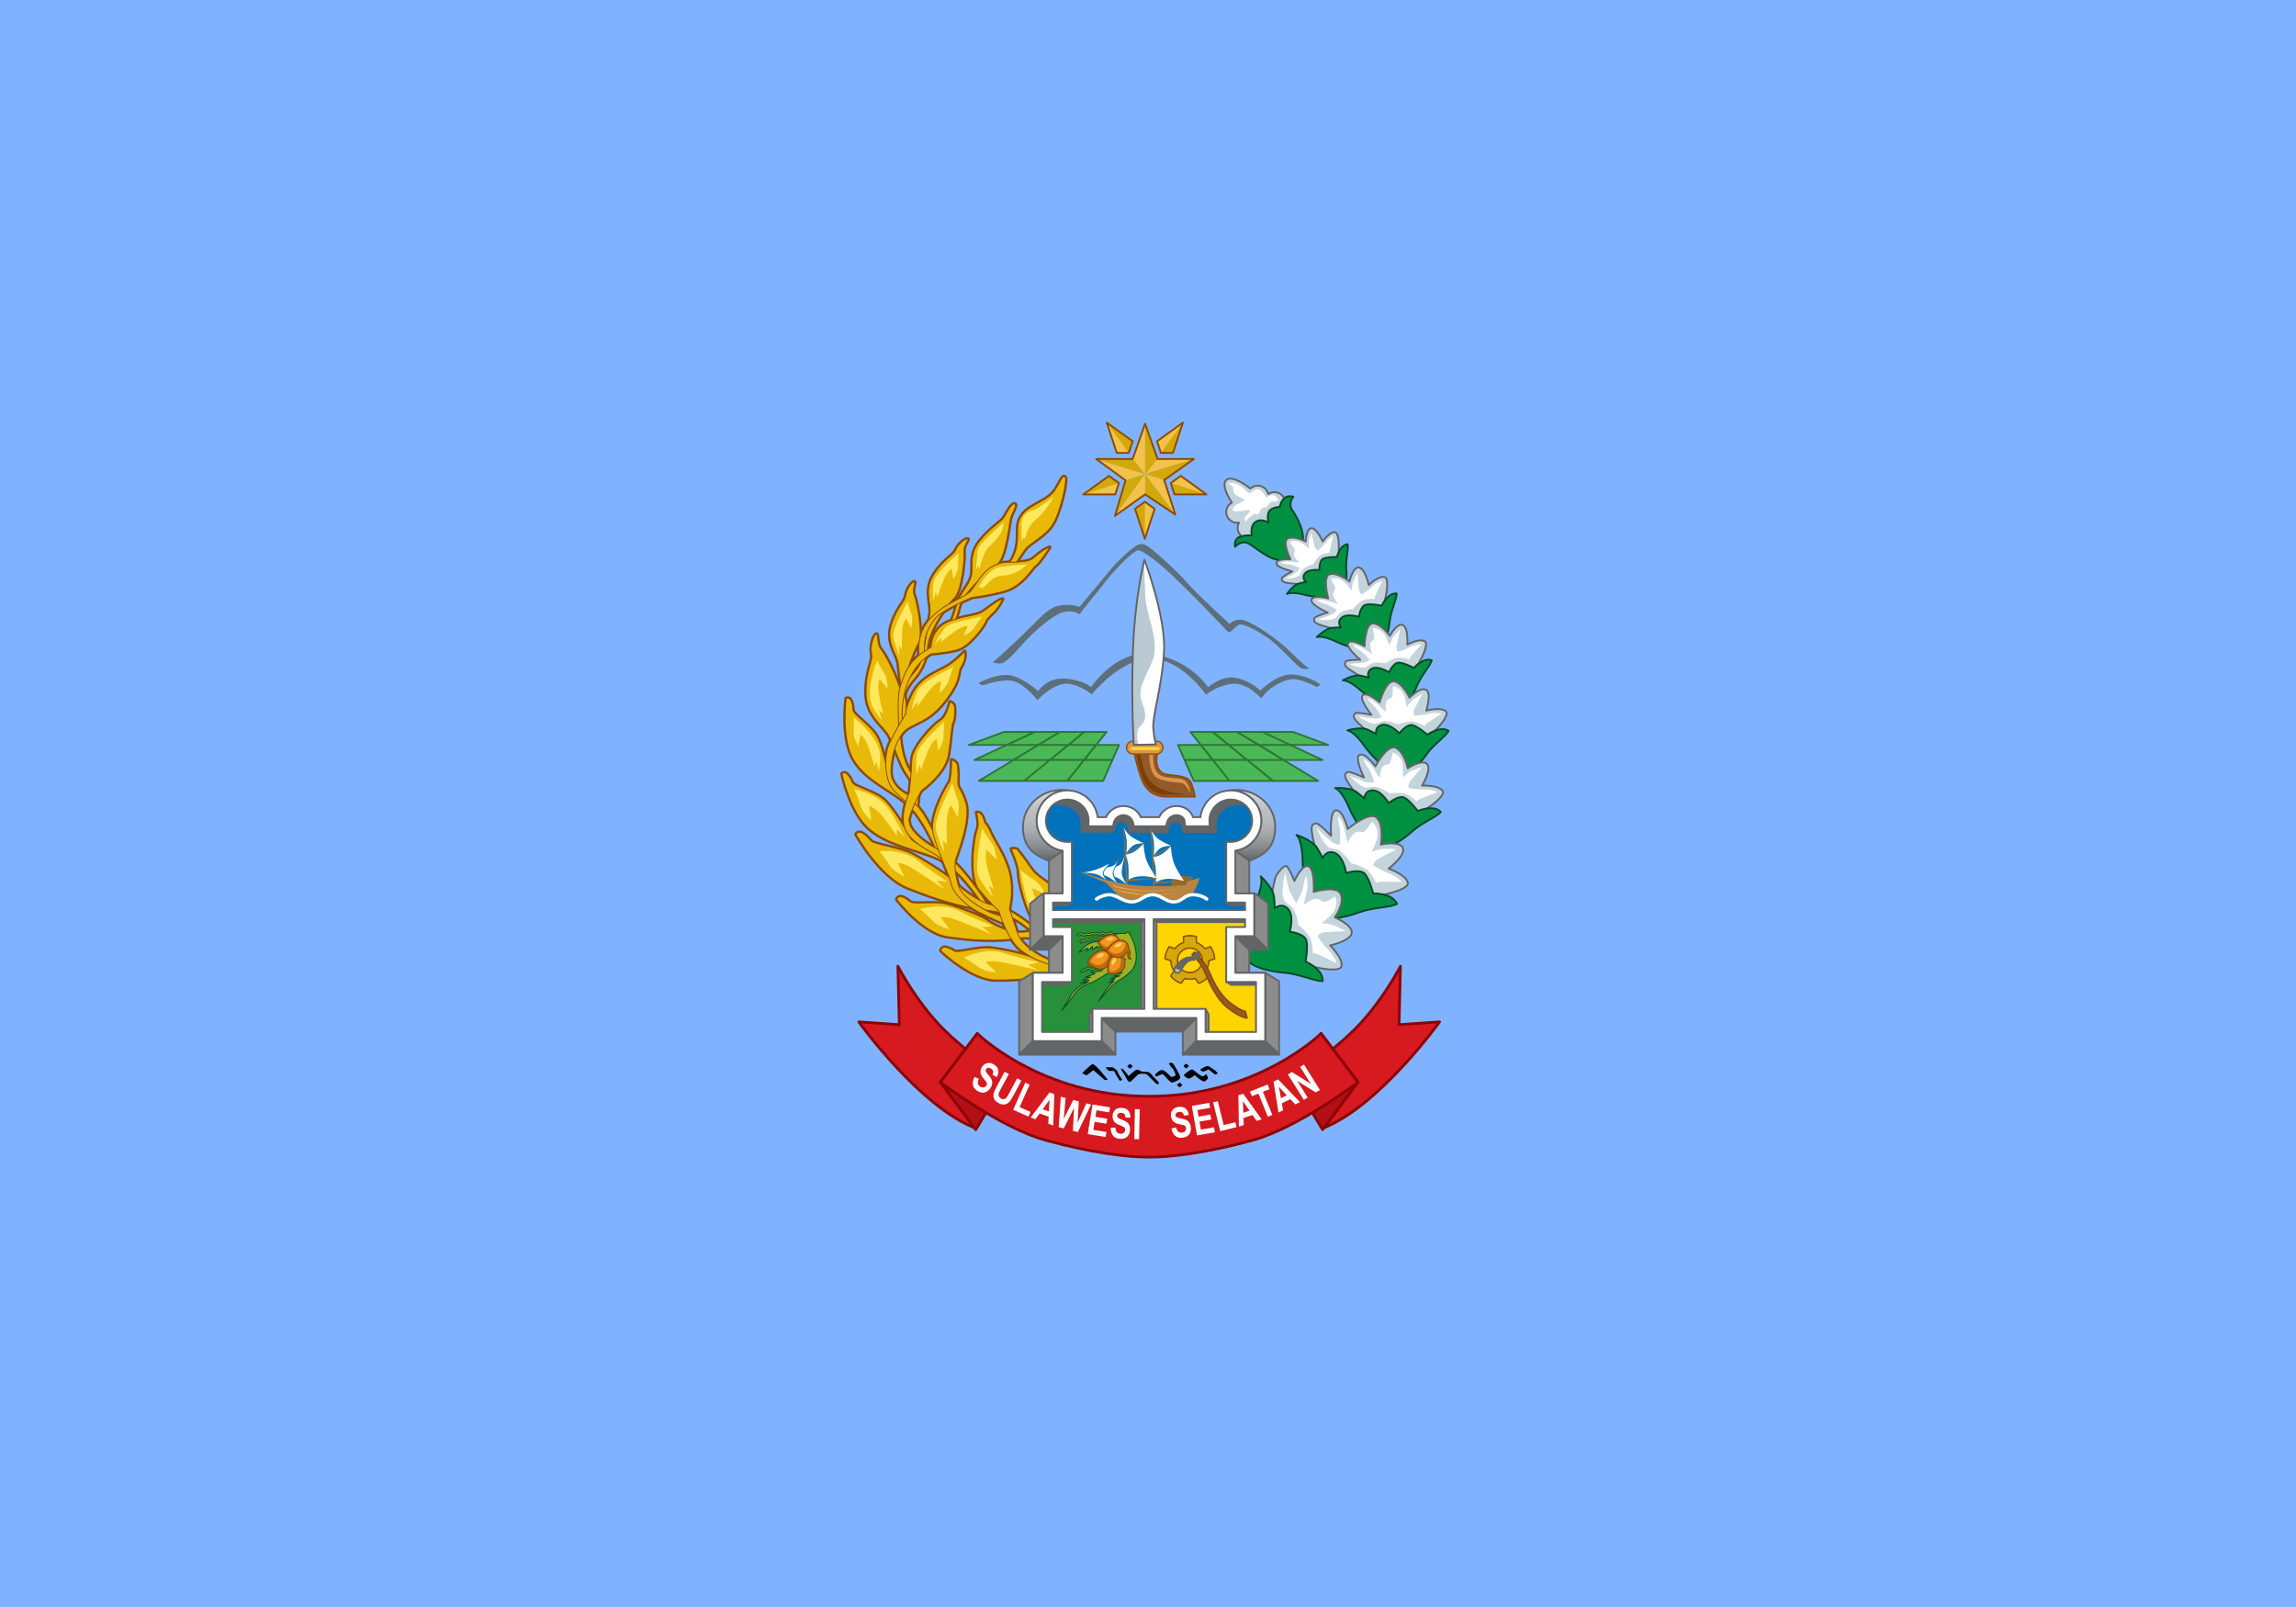 <svg xmlns="http://www.w3.org/2000/svg" height="1050" width="1500" version="1.0"><rect width="100%" height="100%" fill="#333333" stroke="none"/><defs><linearGradient y2="213.328" x2="120.775" y1="252.212" x1="120.775" gradientUnits="userSpaceOnUse" id="a"><stop style="stop-color:#636466" offset="0"/><stop style="stop-color:#656668" offset=".009"/><stop style="stop-color:#838588" offset=".162"/><stop style="stop-color:#9b9da0" offset=".313"/><stop style="stop-color:#adafb2" offset=".459"/><stop style="stop-color:#b8babc" offset=".597"/><stop style="stop-color:#bcbec0" offset=".72"/><stop style="stop-color:#dcddde" offset="1"/></linearGradient><linearGradient y2="213.328" x2="232.913" y1="252.212" x1="232.913" gradientUnits="userSpaceOnUse" id="b"><stop style="stop-color:#636466" offset="0"/><stop style="stop-color:#656668" offset=".009"/><stop style="stop-color:#838588" offset=".162"/><stop style="stop-color:#9b9da0" offset=".313"/><stop style="stop-color:#adafb2" offset=".459"/><stop style="stop-color:#b8babc" offset=".597"/><stop style="stop-color:#bcbec0" offset=".72"/><stop style="stop-color:#dcddde" offset="1"/></linearGradient></defs><g style="fill:#80b3ff;stroke:none"><path style="fill:#80b3ff;fill-opacity:1;stroke:none" d="M0 0h1500v1000H0z" transform="matrix(1 0 0 1.05 0 .002)"/></g><path d="M91.604 143.107c.36-.12 10.915-9.715 19.43-18.231 8.515-8.516 11.634-12.114 17.511-13.073 5.877-.959 10.315.84 10.315.84s14.753-17.751 17.631-21.349c2.879-3.598 11.476-11.731 14.393-12.834 2.482-.938 3.718 0 5.277.84 1.559.84 14.827 12.418 21.709 20.39 5.864 6.792 22.909 22.309 22.909 22.309s2.519-3.238 7.556-2.039c5.037 1.199 18.111 9.955 25.307 17.151 7.196 7.196 9.355 8.756 10.315 9.115.96.36-2.639 1.079-4.678-.12-2.039-1.199-12.594-13.073-17.991-16.672-5.397-3.598-13.433-8.156-15.592-6.957-2.159 1.199-3.958 4.198-5.157 3.958-1.199-.24-1.679-1.079-1.679-1.079s-21.263-22.869-34.423-34.663c-3.479-3.118-11.491-9.422-13.646-9.153-3.342.418-14.78 13.231-17.898 17.429-3.118 4.198-13.193 16.072-13.793 17.751 0 0-5.757-3.838-12.714.36-6.957 4.198-14.393 11.274-18.351 15.832-3.958 4.558-8.756 9.715-11.034 10.555-2.278.84-5.397-.36-5.397-.36z" style="fill:#5d6f7a" transform="matrix(1.198 0 0 1.188 538.872 262.723)"/><path d="M83.808 154.502s11.754-6.597 19.43-3.718c7.676 2.879 13.073 8.276 13.073 8.276s4.678-7.796 14.873-6.957c10.195.839 14.033 4.678 14.033 4.678s13.673-21.349 33.943-18.111c20.27 3.238 29.865 18.231 29.865 18.231s7.316-6.957 15.472-5.157c8.156 1.799 12.954 6.957 12.954 6.957s9.475-9.715 18.111-8.876c8.636.84 14.753 5.517 14.753 5.517l-2.039 1.439s-8.756-5.157-14.273-4.318c-5.517.84-11.634 5.157-13.553 7.556-1.919 2.399-2.519 2.879-2.519 2.879s-8.156-9.595-17.031-7.796c-8.875 1.799-12.954 5.877-12.954 5.877s-13.313-19.55-29.865-19.91c-16.552-.36-32.504 19.67-32.504 19.67s-9.235-7.556-16.552-5.517c-7.316 2.039-13.073 8.756-13.073 8.756s-8.396-11.154-15.952-10.915c-7.556.239-13.073 2.639-13.913 2.639-.839-.001-2.279-1.2-2.279-1.2z" style="fill:#5d6f7a" transform="matrix(1.198 0 0 1.188 538.872 262.723)"/><path d="M251.01 55.204a5.9 5.9 0 0 0-6.139-5.649 5.862 5.862 0 0 0-3.098 1.04 5.896 5.896 0 0 0-5.996-4.598 5.868 5.868 0 0 0-3.776 1.584c-5.692-4.619-11.002-6.691-13.114-4.719-1.994 1.862-.58 6.819 3.135 12.413a5.892 5.892 0 0 0-3.107 5.438 5.9 5.9 0 0 0 6.139 5.649c.282-.012.557-.05.827-.1a5.863 5.863 0 0 0-.76 3.139 5.896 5.896 0 0 0 11.739.508c3.953 2.392 7.297 3.165 8.869 1.697 1.752-1.636.878-5.657-1.876-10.401.485.106.989.159 1.509.138a5.9 5.9 0 0 0 5.648-6.139z" style="fill:#c3d4dd;stroke:#636466;stroke-linejoin:round" transform="matrix(1.198 0 0 1.188 538.872 262.723)"/><path d="M223.717 79.598s-.913-4.256 2.495-5.471c3.409-1.215 6.648-.754 6.648-.754s-1.185-5.557 2.189-7.606c3.374-2.049 6.899.612 6.899.612s-1.371-5.375 1.06-7.146 5.066-1.523 5.066-1.523 1.122-7.442 7.398-5.675c0 0-3.071 3.587-.527 7.417 2.544 3.83 6.801 11.526 5.61 17.301-1.191 5.775-6.922 11.381-14.141 9.892-7.219-1.489-14.238-9.666-17.572-9.527-3.335.139-5.125 2.48-5.125 2.48z" style="fill:#009042;stroke:#064926;stroke-linecap:round;stroke-linejoin:round" transform="matrix(1.198 0 0 1.188 538.872 262.723)"/><path d="M220.11 44.718c.102-.65 5.088-.405 7.789 2.39 2.701 2.796 4.005 3.065 4.005 3.065s3.038-3.099 5.15-2.023c2.113 1.075 3.542 4.376 3.542 4.376s3.255-2.526 5.139-.731c1.884 1.796 1.924 2.763-.008 2.908-1.933.145-2.658-.213-3.379 1.11-.72 1.322-1.581 2.392-2.624 2.177-1.043-.215-2.341 1.196-2.5 2.043-.159.847-.578 1.64-1.218 1.795-.64.155-1.266-.917-2.704.242-1.438 1.158-3.384 2.532-3.277 3.561.107 1.029-2-1.468-.449-3.019 1.551-1.551 2.978-2.967 1.874-3.115-1.104-.148-2.255.158-3.475.338-1.22.18-5.973.895-5.529-.869.444-1.763 1.965-2.473 3.102-3.102 1.137-.629 3.094-1.744 3.271-2.139.177-.395-2.306-1.067-4.435-2.53-2.129-1.462-1.5-3.427-1.728-4.258-.227-.829-2.546-2.219-2.546-2.219z" style="fill:#fff" transform="matrix(1.198 0 0 1.188 538.872 262.723)"/><path d="M253.906 86.511s-4.687-9.667-1.465-11.425c3.222-1.758 9.814 1.611 9.814 1.611s.146-7.031 3.076-7.324c2.93-.293 6.152 7.324 6.152 7.324s3.515-5.273 6.591-5.127c3.076.146 2.637 14.062.879 18.895-1.758 4.834-10.546 9.228-14.208 9.667-3.662.439-12.45-.439-14.062-1.025-1.611-.586-1.465-1.318-1.465-2.197s5.713-3.808 5.713-3.808-9.228-2.197-8.642-4.687c.586-2.49 7.617-1.904 7.617-1.904z" style="fill:#c3d4dd;stroke:#636466;stroke-linejoin:round" transform="matrix(1.198 0 0 1.188 538.872 262.723)"/><path d="M269.725 92.37s-.293-5.273 2.197-6.298c2.49-1.025 7.324-.879 7.324-.879s1.611-6.591 5.859-7.031c.586 2.93-1.172 8.203-.732 13.769.44 5.566-.146 13.036-3.662 14.794-3.515 1.758-14.501.439-17.87-.439-3.369-.879-8.349-2.051-10.839-.732 0 0 3.222-4.834 6.298-5.713 3.076-.879 4.101-.879 4.101-.879s-2.637-2.051-.586-4.687 7.91-1.905 7.91-1.905z" style="fill:#009042;stroke:#064926;stroke-linecap:round;stroke-linejoin:round" transform="matrix(1.198 0 0 1.188 538.872 262.723)"/><path d="M253.46 77.289c.989-1.154 4.23-1.428 6.483.11 2.253 1.538 4.175 3.351 4.175 3.351s-.494-3.241 0-5.109c.494-1.868 1.099-3.956 1.099-3.956s1.483 5.714 1.813 7.252c.33 1.538 1.758 2.857 2.088 2.637.33-.22 2.967-2.692 4.175-4.56 1.208-1.868 3.626-3.296 3.956-3.406.33-.11-1.319 5-1.703 6.977-.384 1.977.055 2.088.055 2.088s-4.34.385-6.153 2.253c-1.813 1.868-3.077 4.285-3.077 4.285s-4.505 1.264-5.879 3.187c-1.374 1.923-.824 2.802-3.296 3.736-2.472.934-6.318 1.154-6.098 1.044.22-.11 4.45-2.472 6.043-3.681s1.648-2.472 1.648-2.472-4.23-1.758-6.263-1.813c-2.033-.055-3.846-.824-3.846-.824s1.483-1.044 4.945-.714c3.461.33 5.329.549 5.329.549s-1.868-1.428-2.912-3.351c-1.044-1.923.604-2.857.22-3.846-.385-.99-2.802-3.737-2.802-3.737z" style="fill:#fff" transform="matrix(1.198 0 0 1.188 538.872 262.723)"/><path d="M274.516 108.029s-3.254-12.012.792-13.319c4.046-1.307 10.823 3.946 10.823 3.946s1.68-7.971 5.077-7.674c3.397.297 5.426 9.66 5.426 9.66s5.136-5.245 8.606-4.416c3.469.829-.026 16.572-3.067 21.695-3.041 5.123-13.99 8.233-18.252 7.945-4.262-.288-14.076-3.18-15.784-4.194-1.708-1.014-1.383-1.816-1.194-2.816.189-1 7.322-3.105 7.322-3.105s-10.03-4.487-8.827-7.195c1.203-2.708 9.078-.527 9.078-.527z" style="fill:#c3d4dd;stroke:#636466;stroke-linejoin:round" transform="matrix(1.198 0 0 1.188 538.872 262.723)"/><path d="M291.26 118.103s.802-6.065 3.856-6.696c3.055-.631 8.525.576 8.525.576s3.253-7.155 8.182-6.741c.036 3.46-3.099 9.084-3.797 15.514s-2.973 14.806-7.352 16.05c-4.379 1.244-16.599-2.621-20.245-4.346-3.645-1.725-9.061-4.131-12.179-3.167 0 0 4.708-4.808 8.398-5.146 3.69-.338 4.857-.118 4.857-.118s-2.559-2.901.342-5.461c2.901-2.56 9.413-.465 9.413-.465z" style="fill:#009042;stroke:#064926;stroke-linecap:round;stroke-linejoin:round" transform="matrix(1.198 0 0 1.188 538.872 262.723)"/><path d="M275.994 97.437c1.374-1.1 5.122-.715 7.355 1.52 2.233 2.236 4.031 4.713 4.031 4.713s.135-3.796 1.1-5.815c.965-2.02 2.102-4.266 2.102-4.266s.458 6.823.503 8.644c.044 1.822 1.386 3.63 1.809 3.451.422-.179 3.956-2.425 5.734-4.291 1.778-1.866 4.837-2.971 5.235-3.026.399-.054-2.577 5.407-3.44 7.575s-.387 2.388-.387 2.388-5.023-.496-7.488 1.239c-2.466 1.736-4.424 4.215-4.424 4.215s-5.4.469-7.377 2.362c-1.977 1.893-1.541 3.012-4.556 3.543-3.015.531-7.439-.047-7.166-.124.274-.078 5.597-1.856 7.671-2.889 2.074-1.033 2.408-2.459 2.408-2.459s-4.436-2.912-6.738-3.412c-2.302-.5-4.2-1.766-4.2-1.766s1.913-.869 5.782.251a311.31 311.31 0 0 1 5.947 1.772s-1.819-2.028-2.593-4.441 1.303-3.122 1.078-4.33c-.225-1.208-2.386-4.854-2.386-4.854z" style="fill:#fff" transform="matrix(1.198 0 0 1.188 538.872 262.723)"/><path d="M294.353 134.351s.202-12.443 4.451-12.578c4.249-.135 9.306 6.79 9.306 6.79s3.823-7.193 7.005-5.966c3.182 1.227 2.537 10.785 2.537 10.785s6.388-3.617 9.492-1.859c3.104 1.758-4.617 15.916-8.958 19.996-4.341 4.08-15.723 4.035-19.739 2.577-4.016-1.458-12.644-6.955-14.004-8.403-1.36-1.448-.826-2.128-.367-3.037.459-.909 7.895-.955 7.895-.955s-8.394-7.09-6.488-9.359c1.906-2.269 8.87 2.009 8.87 2.009z" style="fill:#c3d4dd;stroke:#636466;stroke-linejoin:round" transform="matrix(1.198 0 0 1.188 538.872 262.723)"/><path d="M307.65 148.669s2.451-5.605 5.561-5.365c3.11.24 8.031 2.915 8.031 2.915s5.108-5.974 9.729-4.21c-.924 3.335-5.495 7.869-7.947 13.854-2.452 5.985-6.959 13.403-11.511 13.385-4.552-.018-15.223-7.118-18.248-9.785-3.024-2.668-7.562-6.48-10.825-6.417 0 0 5.856-3.315 9.495-2.618 3.639.697 4.7 1.233 4.7 1.233s-1.655-3.497 1.842-5.152c3.498-1.656 9.173 2.16 9.173 2.16z" style="fill:#009042;stroke:#064926;stroke-linecap:round;stroke-linejoin:round" transform="matrix(1.198 0 0 1.188 538.872 262.723)"/><path d="M298.708 124.582c1.625-.677 5.12.732 6.646 3.499 1.526 2.767 2.567 5.645 2.567 5.645s1.181-3.61 2.668-5.283a243.934 243.934 0 0 1 3.202-3.516s-1.45 6.682-1.912 8.445c-.462 1.763.326 3.872.782 3.817.456-.055 4.473-1.234 6.698-2.535 2.225-1.3 5.471-1.515 5.869-1.457.398.059-3.974 4.481-5.404 6.325-1.43 1.844-1.033 2.187-1.033 2.187s-4.689-1.869-7.539-.884c-2.85.985-5.419 2.824-5.419 2.824s-5.318-1.046-7.742.225c-2.424 1.271-2.315 2.467-5.359 2.142-3.044-.325-7.135-2.106-6.851-2.105.285.001 5.892-.233 8.171-.65 2.279-.418 2.995-1.696 2.995-1.696s-3.456-4.027-5.529-5.145c-2.073-1.118-3.546-2.86-3.546-2.86s2.079-.305 5.486 1.843c3.407 2.148 5.223 3.351 5.223 3.351s-1.186-2.452-1.261-4.986c-.075-2.533 2.117-2.638 2.235-3.862.118-1.221-.947-5.324-.947-5.324z" style="fill:#fff" transform="matrix(1.198 0 0 1.188 538.872 262.723)"/><path d="M302.537 165.217s3.351-12.428 7.977-11.57c4.625.858 8.344 8.983 8.344 8.983s5.942-6.319 9.071-4.345c3.129 1.973.025 11.406.025 11.406s7.813-2.133 10.724.354c2.911 2.487-8.996 14.879-14.714 17.955-5.718 3.076-18.004.371-21.975-2.029-3.972-2.4-11.909-9.928-13.014-11.697-1.105-1.769-.357-2.326.368-3.13.725-.804 8.771.888 8.771.888s-7.284-9.07-4.653-10.899c2.629-1.832 9.076 4.084 9.076 4.084z" style="fill:#c3d4dd;stroke:#636466;stroke-linejoin:round" transform="matrix(1.198 0 0 1.188 538.872 262.723)"/><path d="M313.298 182.16s4.059-5.439 7.359-4.396c3.3 1.043 7.943 5.172 7.943 5.172s7.023-5.168 11.572-2.099c-1.838 3.371-7.918 7.119-12.075 12.967-4.156 5.848-10.893 12.728-15.808 11.562-4.915-1.166-14.655-11.523-17.251-15.167-2.596-3.644-6.538-8.905-10.08-9.659 0 0 7.162-2.107 10.918-.437 3.756 1.67 4.767 2.515 4.767 2.515s-.908-4.195 3.287-5.103c4.197-.908 9.368 4.645 9.368 4.645z" style="fill:#009042;stroke:#064926;stroke-linecap:round;stroke-linejoin:round" transform="matrix(1.198 0 0 1.188 538.872 262.723)"/><path d="M309.702 156.44c1.926-.299 5.347 1.93 6.299 5.061.952 3.13 1.352 6.26 1.352 6.26s2.185-3.343 4.213-4.673 4.345-2.777 4.345-2.777-3.249 6.361-4.193 8.02c-.944 1.659-.623 3.958-.117 4.009.506.051 5.144-.192 7.875-.976 2.732-.784 6.292-.241 6.708-.089.415.152-5.422 3.564-7.432 5.079-2.01 1.515-1.667 1.952-1.667 1.952s-4.595-2.969-7.922-2.648c-3.327.321-6.566 1.565-6.566 1.565s-5.482-2.291-8.422-1.583c-2.939.708-3.123 1.932-6.329.895-3.207-1.037-7.179-3.779-6.871-3.711.307.068 6.425 1.144 8.992 1.257 2.567.114 3.663-1 3.663-1s-2.72-4.845-4.678-6.45c-1.958-1.606-3.111-3.696-3.111-3.696s2.323.18 5.463 3.13c3.14 2.95 4.8 4.58 4.8 4.58s-.663-2.736-.107-5.293c.557-2.557 2.951-2.151 3.388-3.349.435-1.2.317-5.563.317-5.563z" style="fill:#fff" transform="matrix(1.198 0 0 1.188 538.872 262.723)"/><path d="M300.223 200.356s6.382-12.207 11.016-10.239c4.633 1.969 6.635 11.319 6.635 11.319s7.672-5.224 10.483-2.437c2.811 2.787-2.618 11.921-2.618 11.921s8.657-.417 11.121 2.856c2.464 3.273-12.847 13.458-19.534 15.346-6.687 1.888-18.895-3.786-22.487-7.214-3.592-3.428-10.14-13.133-10.885-15.237-.744-2.104.167-2.513 1.11-3.185.943-.672 8.957 2.96 8.957 2.96s-5.507-11.164-2.335-12.465c3.172-1.301 8.537 6.375 8.537 6.375z" style="fill:#c3d4dd;stroke:#636466;stroke-linejoin:round" transform="matrix(1.198 0 0 1.188 538.872 262.723)"/><path d="M307.537 220.551s5.501-4.741 8.707-2.887c3.206 1.854 7.099 7.245 7.099 7.245s8.535-3.771 12.576.49c-2.702 3.095-9.923 5.601-15.621 10.748-5.698 5.146-14.331 10.772-19.195 8.415-4.864-2.357-12.639-15.436-14.506-19.845-1.867-4.409-4.766-10.819-8.291-12.428 0 0 7.97-.541 11.508 2.074 3.537 2.615 4.397 3.733 4.397 3.733s.024-4.593 4.617-4.569c4.595.025 8.709 7.024 8.709 7.024z" style="fill:#009042;stroke:#064926;stroke-linecap:round;stroke-linejoin:round" transform="matrix(1.198 0 0 1.188 538.872 262.723)"/><path d="M309.743 192.849c2.081.135 5.139 3.256 5.408 6.747.269 3.491-.039 6.853-.039 6.853s3.058-2.986 5.485-3.906c2.427-.92 5.183-1.894 5.183-1.894s-4.869 5.892-6.239 7.407c-1.37 1.515-1.568 3.991-1.051 4.162.517.171 5.418.992 8.454.806 3.036-.186 6.629 1.207 7.028 1.462.399.255-6.491 2.466-8.941 3.583-2.451 1.117-2.194 1.652-2.194 1.652s-4.112-4.167-7.663-4.603c-3.551-.436-7.222.113-7.222.113s-5.196-3.665-8.431-3.606c-3.235.059-3.71 1.295-6.82-.532-3.11-1.827-6.624-5.612-6.318-5.47.305.142 6.447 2.684 9.102 3.398 2.655.714 4.059-.196 4.059-.196s-1.719-5.692-3.392-7.823c-1.674-2.131-2.393-4.583-2.393-4.583s2.385.727 4.981 4.536a367.333 367.333 0 0 1 3.953 5.897s-.059-3.012 1.116-5.555c1.174-2.543 3.582-1.563 4.316-2.714.729-1.15 1.618-5.734 1.618-5.734z" style="fill:#fff" transform="matrix(1.198 0 0 1.188 538.872 262.723)"/><path d="M285.154 234.775s11.823-10.107 15.85-6.095c4.027 4.012 2.192 14.652 2.192 14.652s10.237-2.247 12.01 1.856c1.774 4.103-7.758 11.391-7.758 11.391s9.247 3.204 10.452 7.671c1.205 4.467-19.123 8.699-26.925 7.865-7.801-.834-18.207-11.915-20.53-17.018-2.323-5.103-5.102-18.027-4.997-20.545.105-2.518 1.232-2.563 2.503-2.871 1.271-.308 8.141 6.87 8.141 6.87s-1.075-14.015 2.797-14.044c3.872-.03 6.265 10.268 6.265 10.268z" style="fill:#c3d4dd;stroke:#636466;stroke-linejoin:round" transform="matrix(1.198 0 0 1.188 538.872 262.723)"/><path d="M284.324 259.014s7.759-2.654 10.339.637c2.579 3.291 4.392 10.578 4.392 10.578s10.53-.362 12.972 5.803c-4.133 2.107-12.754 1.696-20.889 4.692-8.136 2.996-19.549 5.26-23.653.744-4.104-4.516-6.752-21.492-6.854-26.897-.102-5.405-.444-13.342-3.461-16.51 0 0 8.58 2.785 11.186 7.014 2.607 4.229 3.037 5.761 3.037 5.761s1.957-4.803 6.76-2.846c4.804 1.958 6.171 11.024 6.171 11.024z" style="fill:#009042;stroke:#064926;stroke-linecap:round;stroke-linejoin:round" transform="matrix(1.198 0 0 1.188 538.872 262.723)"/><path d="M298.288 230.912c2.124 1.016 4.016 5.574 2.829 9.345-1.187 3.771-2.923 7.165-2.923 7.165s4.46-1.843 7.39-1.786c2.93.057 6.228.195 6.228.195s-7.581 4.126-9.654 5.137c-2.073 1.011-3.322 3.522-2.852 3.919.47.397 5.261 3.318 8.52 4.401 3.259 1.082 6.439 4.053 6.75 4.488.311.435-7.839-.146-10.877-.007-3.038.139-2.994.808-2.994.808s-2.556-6.096-6.094-8.046c-3.537-1.95-7.616-2.919-7.616-2.919s-3.904-6.026-7.318-7.326c-3.414-1.3-4.432-.204-6.923-3.427-2.49-3.223-4.58-8.667-4.32-8.39.26.277 5.627 5.525 8.109 7.389 2.482 1.865 4.335 1.502 4.335 1.502s.593-6.687-.264-9.625c-.857-2.937-.58-5.809-.58-5.809s2.193 1.765 3.312 6.849c1.118 5.084 1.661 7.842 1.661 7.842s1.205-3.181 3.505-5.351c2.3-2.171 4.411-.131 5.664-1.029 1.253-.898 4.112-5.325 4.112-5.325z" style="fill:#fff" transform="matrix(1.198 0 0 1.188 538.872 262.723)"/><path d="M266.588 269.386s12.9-3.89 14.859 1.446c1.96 5.336-3.359 12.554-3.359 12.554s9.397 3.935 9.275 8.403c-.122 4.468-11.838 7.057-11.838 7.057s7.033 6.805 6.243 11.363c-.791 4.559-21.008-.177-27.73-4.223-6.722-4.046-11.484-18.482-11.438-24.089.046-5.607 2.331-19.023 3.488-21.261 1.157-2.238 4.218-5.758 5.5-5.5s4.5 8.25 4.5 8.25 4.227-9.606 7.75-8c3.523 1.606 2.75 14 2.75 14z" style="fill:#c3d4dd;stroke:#636466;stroke-linejoin:round" transform="matrix(1.198 0 0 1.188 538.872 262.723)"/><path d="M253.53 291.302s8.155.866 9.105 4.938c.951 4.072-.479 11.444-.479 11.444s9.7 4.113 9.315 10.733c-4.636.168-12.279-3.841-20.92-4.555-8.64-.714-19.943-3.475-21.761-9.301-1.817-5.826 2.942-22.334 5.129-27.278 2.187-4.944 5.224-12.285 3.825-16.43 0 0 6.605 6.144 7.185 11.077.58 4.933.324 6.505.324 6.505s3.8-3.53 7.33.271c3.531 3.799.947 12.596.947 12.596z" style="fill:#009042;stroke:#064926;stroke-linecap:round;stroke-linejoin:round" transform="matrix(1.198 0 0 1.188 538.872 262.723)"/><path d="M278.043 271.71c1.498 1.818 1.29 6.747-1.376 9.666-2.667 2.919-5.672 5.264-5.672 5.264s4.822.21 7.454 1.498a327.93 327.93 0 0 1 5.565 2.803s-8.614.544-10.92.587c-2.306.042-4.497 1.793-4.239 2.35.258.557 3.371 5.227 5.869 7.583 2.498 2.356 4.129 6.391 4.227 6.916.098.525-7.046-3.438-9.859-4.593-2.813-1.155-3.056-.53-3.056-.53s.253-6.606-2.132-9.866c-2.385-3.26-5.674-5.859-5.674-5.859s-.998-7.11-3.546-9.728c-2.548-2.618-3.933-2.054-4.832-6.026s1.118-13.251 1.237-12.89c.119.361 1.286 8.012 2.75 10.75a658.426 658.426 0 0 1 3.168 6.021s3.358-5.813 3.82-8.838c.461-3.025 1.512-6.433 1.512-6.433s1.656 3.446.526 8.528c-1.13 5.082-1.801 7.811-1.801 7.811s2.434-2.376 5.435-3.374c3.001-.998 4.03 1.531 5.569 1.456 3.52-.17 5.975-3.096 5.975-3.096z" style="fill:#fff" transform="matrix(1.198 0 0 1.188 538.872 262.723)"/><path d="M108.351 61.064c3.681-4.417 12.263-6.603 16.413-11.697 2.95-3.621 4.716-9.735 6.226-8.226 1.51 1.509-2.641 19.545-6.603 25.959-4.345 7.035-12.263 9.999-15.281 14.149-3.018 4.15-9.244 14.904-17.356 19.431-8.112 4.527-13.772 4.905-16.036 8.112 0 0 .943-3.962 7.169-6.414 6.226-2.452 12.703-6.612 17.986-14.158 5.282-7.546 4.087-15.272 4.275-18.479.188-3.207.377-5.282 3.207-8.677z" style="fill:#e8b909;stroke:#8e4a02;stroke-width:2;stroke-linecap:round;stroke-linejoin:round" transform="matrix(1.198 0 0 1.188 538.872 262.723)"/><path d="M97.975 62.95c1.435-2.439 3.584-6.98 5.471-6.98s-1.698 5.848-2.264 8.301c-.566 2.453-2.453 21.318-7.169 24.902-4.716 3.584-19.054 15.47-20.941 24.714-1.887 9.244-10.079 17.9-13.475 20.918-3.396 3.018-4.67 2.547-4.67 2.547s9.236-10.488 11.165-12.524c3.396-3.584 4.716-9.81 6.226-14.715 1.51-4.905 6.226-9.433 7.546-14.338 1.321-4.905-1.698-11.885 4.905-19.809 6.603-7.922 11.319-9.809 13.206-13.016z" style="fill:#e8b909;stroke:#8e4a02;stroke-width:2;stroke-linecap:round;stroke-linejoin:round" transform="matrix(1.198 0 0 1.188 538.872 262.723)"/><path d="M71.343 81.283c1.128-2.595 4.385-5.841 6.257-6.07 1.873-.229-2.264 3.396-1.698 7.169.373 2.489-1.057 21.28-5.303 25.411-4.245 4.131-13.777 17.646-14.525 27.051-.748 9.405-5.22 15.091-8.223 18.5-1.243 1.41-3.538 4.812-4.387 8.208-.362 1.45-.991-5.519-.991-5.519s6.336-7.224 8.003-9.48c2.935-3.971 3.488-10.311 4.39-15.363.902-5.052 1.778-10.094 2.492-15.123s-3.459-12.756 2.131-21.423c5.59-8.667 10.371-9.949 11.854-13.361z" style="fill:#e8b909;stroke:#8e4a02;stroke-width:2;stroke-linecap:round;stroke-linejoin:round" transform="matrix(1.198 0 0 1.188 538.872 262.723)"/><path d="M44.083 106.432c.387-2.803 2.65-6.806 4.392-7.531 1.742-.725-1.266 3.88.295 7.361 1.03 2.297 5.171 21.439 2.195 26.561-2.976 5.122-8.976 20.043-7.165 29.302 1.812 9.259-1.049 15.15-3.024 19.242-1.975 4.092-4.064 3.683-4.064 3.683s3.206-6.159 4.204-8.78c1.757-4.614 1.228-12.23.736-17.338-.492-5.108-1.006-10.2-1.672-15.235-.666-5.036-6.766-11.353-3.716-21.206s7.31-12.374 7.819-16.059z" style="fill:#e8b909;stroke:#8e4a02;stroke-width:2;stroke-linecap:round;stroke-linejoin:round" transform="matrix(1.198 0 0 1.188 538.872 262.723)"/><path d="M25.49 138.386c-.626-3.453.495-9.043 2.267-10.57 1.772-1.527.007 5.061 3.19 8.56 2.1 2.309 12.63 22.378 11.101 29.563-1.529 7.185-1.988 25.487 3.722 35.698 5.71 10.211 5.816 13.158 5.07 18.742-.747 5.584-2.919 2.612-2.919 2.612s.604-4.515.768-7.989c.289-6.116-4.207-9.072-6.76-14.902-2.553-5.829-4.153-10.543-6.883-16.219-2.73-5.677-12.357-10.765-12.568-23.553-.209-12.787 3.836-17.402 3.012-21.942z" style="fill:#e8b909;stroke:#8e4a02;stroke-width:2;stroke-linecap:round;stroke-linejoin:round" transform="matrix(1.198 0 0 1.188 538.872 262.723)"/><path d="M11.655 162.954s-3.007 22.203 4.163 33.998c7.17 11.795 20.121 15.958 29.604 24.747 9.482 8.789 16.652 27.985 16.652 27.985l5.782 4.626-4.626-9.251s-7.632-18.271-13.414-23.59c-5.782-5.319-14.339-9.251-14.802-13.183-.463-3.932-3.007-16.883-6.013-23.359-3.006-6.476-13.414-12.952-13.645-15.496-.232-2.545-.694-7.633-3.701-6.477z" style="fill:#e8b909;stroke:#8e4a02;stroke-width:2;stroke-linecap:round;stroke-linejoin:round" transform="matrix(1.198 0 0 1.188 538.872 262.723)"/><path d="M9.383 204.416s4.542 21.94 15.224 30.683c10.682 8.742 25.141 10.835 37.005 15.973 11.864 5.138 24.396 25.147 24.396 25.147l4.514 3.069-4.961-7.816s-12.66-18.983-19.882-22.079c-7.221-3.096-17.459-6.43-19.201-9.985-1.743-3.555-8.446-14.925-13.434-20.034-4.988-5.109-16.956-7.758-18.019-10.081-1.063-2.323-3.191-6.967-5.642-4.877z" style="fill:#e8b909;stroke:#8e4a02;stroke-width:2;stroke-linecap:round;stroke-linejoin:round" transform="matrix(1.198 0 0 1.188 538.872 262.723)"/><path d="M17.026 237.719s12.835 23.23 27.987 29.374c15.152 6.144 30.051 11.005 45.276 12.656 15.225 1.652 27.291 16.189 27.291 16.189l6.184 1.888 2.973 1.989s-23.259-21.641-32.515-22.611c-9.256-.97-19.732-9.498-22.951-12.908-3.219-3.41-15.87-11.509-23.305-15.539-7.435-4.03-20.827-5.245-22.845-7.499-2.018-2.254-6.054-6.763-8.095-3.539z" style="fill:#e8b909;stroke:#8e4a02;stroke-width:2;stroke-linecap:round;stroke-linejoin:round" transform="matrix(1.198 0 0 1.188 538.872 262.723)"/><path d="M39.285 273.565s13.95 18.445 27.513 20.449c13.563 2.005 26.738 2.878 39.749.691 13.011-2.187 35.087 15.342 35.087 15.342l6.707.925-8.447-6.533s-22.487-14.421-30.392-13.059c-7.905 1.362-17.867-4-21.035-6.382-3.168-2.382-14.898-6.813-21.692-8.74-6.794-1.927-18.206.219-20.208-1.383-2.003-1.601-6.008-4.805-7.282-1.31z" style="fill:#e8b909;stroke:#8e4a02;stroke-width:2;stroke-linecap:round;stroke-linejoin:round" transform="matrix(1.198 0 0 1.188 538.872 262.723)"/><path d="M63.276 301.709s16.535 16.168 30.245 16.136c13.71-.032 26.869-1.126 39.41-5.222 12.542-4.096 37.569 8.562 37.569 8.562l5.426-.57-8.573-3.32s-24.379-10.92-31.994-8.399c-7.615 2.521-18.263-1.302-21.75-3.187-3.487-1.885-15.744-4.524-22.749-5.421-7.005-.896-17.971 2.921-20.189 1.634-2.219-1.286-6.655-3.858-7.395-.213zM51.855 142.077s-3.222-12.071 4.488-21.708c7.71-9.637 19.741-12.433 23.321-16.563 3.579-4.13 7.985-15.694 20.099-15.694s13.026-1.459 15.143-3.304c5.063-4.412 7.709-4.956 7.709-4.956s-5.868 9.169-7.52 9.995c-1.652.826-7.073 11.481-17.536 14.234-10.463 2.753-17.07 3.304-17.07 3.304s-16.52 6.608-20.65 12.115c-4.13 5.507-5.507 9.637-5.507 15.694s-2.477 6.883-2.477 6.883z" style="fill:#e8b909;stroke:#8e4a02;stroke-width:2;stroke-linecap:round;stroke-linejoin:round" transform="matrix(1.198 0 0 1.188 538.872 262.723)"/><path d="M57.946 134.888s-.148-11.075 10.632-14.619c10.78-3.544 14.619-2.658 18.459-5.612 3.839-2.953 8.27-6.202 9.894-6.35 0 0-1.92 3.987-3.839 6.202s-4.873 4.43-5.168 5.907c-.295 1.477-8.713 14.176-16.096 15.948-7.384 1.772-13.733 2.067-13.733 2.067s-11.375 5.43-14.913 22.837c-1.798 8.846-.74 17.034-.74 17.034l-2.067.591s-1.235-16.985.685-22.153c1.918-5.168 3.301-14.764 16.886-21.852z" style="fill:#e8b909;stroke:#8e4a02;stroke-width:2;stroke-linecap:round;stroke-linejoin:round" transform="matrix(1.198 0 0 1.188 538.872 262.723)"/><path d="M76.257 137.103s-4.725 5.316-9.746 8.27c-5.021 2.953-14.324 6.055-18.607 14.767-4.283 8.712-3.839 11.518-3.839 11.518s-5.316 8.122-8.86 16.096c-3.544 7.974-2.215 21.117 2.51 25.99 4.725 4.873 8.86 7.827 8.86 7.827l.443-4.873s-10.928-3.987-10.928-13.29c0-9.303 3.544-20.379 9.451-24.07 5.907-3.692 12.552-4.578 20.969-16.096 8.417-11.518 5.612-14.176 7.827-17.573 2.216-3.398 2.364-7.09 1.92-8.566z" style="fill:#e8b909;stroke:#8e4a02;stroke-width:2;stroke-linecap:round;stroke-linejoin:round" transform="matrix(1.198 0 0 1.188 538.872 262.723)"/><path d="M68.283 164.865s-1.624 7.974-5.464 10.337c-3.839 2.363-15.062 14.472-15.358 21.412-.296 6.94-1.329 17.721-1.329 17.721s-5.021 11.666-2.806 19.197c2.215 7.531 11.371 12.109 15.801 14.619s6.35 5.168 6.35 5.168l-1.181-6.202s-5.316-2.215-9.156-5.021c-3.839-2.806-10.337-8.122-9.008-13.586 1.329-5.464 6.498-14.767 6.498-14.767s13.143-9.451 14.767-19.788c1.624-10.337 1.477-15.505 2.51-17.721 1.033-2.216 1.034-6.941.738-8.86-.294-1.918-2.362-2.509-2.362-2.509z" style="fill:#e8b909;stroke:#8e4a02;stroke-width:2;stroke-linecap:round;stroke-linejoin:round" transform="matrix(1.198 0 0 1.188 538.872 262.723)"/><path d="M69.169 196.762s0 10.632-1.477 12.552-10.632 18.016-8.713 27.467c1.919 9.451 9.008 23.037 9.894 28.058.886 5.021 7.384 11.666 15.062 15.653 7.678 3.987 14.176 6.498 14.176 6.498l-.148-3.839s-6.645-1.624-9.451-3.249c-2.806-1.624-13.733-7.088-15.801-14.472-2.067-7.384-1.92-11.814-1.329-14.029s8.417-21.56 5.464-31.011c-2.953-9.451-4.578-7.384-4.282-12.552.295-5.168-.295-6.941-.295-7.679.001-2.511-3.1-3.397-3.1-3.397z" style="fill:#e8b909;stroke:#8e4a02;stroke-width:2;stroke-linecap:round;stroke-linejoin:round" transform="matrix(1.198 0 0 1.188 538.872 262.723)"/><path d="M82.755 225.705s1.772 6.498.295 9.746c-1.477 3.249-4.725 25.842 1.181 32.931 5.907 7.088 10.632 11.518 10.632 11.518s4.725 16.392 12.552 22.003c7.827 5.611 13.29 6.793 18.607 8.417 5.316 1.624 18.692 3.054 18.692 3.054l-6.707-4.666s-13.809-1.295-17.205-2.625c-3.396-1.329-13.386-6.987-15.601-13.78-2.215-6.793-4.578-13.586-4.578-13.586s2.51-9.156.148-19.345c-2.363-10.189-8.417-17.868-10.189-22.298-1.772-4.43-3.544-5.907-3.544-5.907s-.887-6.052-4.283-5.462z" style="fill:#e8b909;stroke:#8e4a02;stroke-width:2;stroke-linecap:round;stroke-linejoin:round" transform="matrix(1.198 0 0 1.188 538.872 262.723)"/><path d="M101.657 245.789s3.987 8.713 3.987 12.847c0 4.135 3.692 22.151 10.632 30.716 6.941 8.565 14.619 10.78 17.721 16.392 3.101 5.612 11.009 7.341 11.009 7.341l.214-3.501s-8.122-4.135-9.008-8.27c-.886-4.135-2.806-20.674-8.565-29.83-5.759-9.156-10.78-8.565-15.358-15.358-4.578-6.793-6.055-8.122-6.941-9.599-.885-1.477-3.691-.738-3.691-.738z" style="fill:#e8b909;stroke:#8e4a02;stroke-width:2;stroke-linecap:round;stroke-linejoin:round" transform="matrix(1.198 0 0 1.188 538.872 262.723)"/><path d="M108.351 61.064c3.681-4.417 12.263-6.603 16.413-11.697 2.95-3.621 4.716-9.735 6.226-8.226 1.51 1.509-2.641 19.545-6.603 25.959-4.345 7.035-12.263 9.999-15.281 14.149-3.018 4.15-9.244 14.904-17.356 19.431-8.112 4.527-13.772 4.905-16.036 8.112 0 0 .943-3.962 7.169-6.414 6.226-2.452 12.703-6.612 17.986-14.158 5.282-7.546 4.087-15.272 4.275-18.479.188-3.207.377-5.282 3.207-8.677z" style="fill:#e8b909;stroke:#8e4a02;stroke-width:.5;stroke-linecap:round;stroke-linejoin:round" transform="matrix(1.198 0 0 1.188 538.872 262.723)"/><path d="M97.975 62.95c1.435-2.439 3.584-6.98 5.471-6.98s-1.698 5.848-2.264 8.301c-.566 2.453-2.453 21.318-7.169 24.902-4.716 3.584-19.054 15.47-20.941 24.714-1.887 9.244-10.079 17.9-13.475 20.918-3.396 3.018-4.67 2.547-4.67 2.547s9.236-10.488 11.165-12.524c3.396-3.584 4.716-9.81 6.226-14.715 1.51-4.905 6.226-9.433 7.546-14.338 1.321-4.905-1.698-11.885 4.905-19.809 6.603-7.922 11.319-9.809 13.206-13.016z" style="fill:#e8b909;stroke:#8e4a02;stroke-width:.5;stroke-linecap:round;stroke-linejoin:round" transform="matrix(1.198 0 0 1.188 538.872 262.723)"/><path d="M71.343 81.283c1.128-2.595 4.385-5.841 6.257-6.07 1.873-.229-2.264 3.396-1.698 7.169.373 2.489-1.057 21.28-5.303 25.411-4.245 4.131-13.777 17.646-14.525 27.051-.748 9.405-5.22 15.091-8.223 18.5-1.243 1.41-3.538 4.812-4.387 8.208-.362 1.45-.991-5.519-.991-5.519s6.336-7.224 8.003-9.48c2.935-3.971 3.488-10.311 4.39-15.363.902-5.052 1.778-10.094 2.492-15.123s-3.459-12.756 2.131-21.423c5.59-8.667 10.371-9.949 11.854-13.361z" style="fill:#e8b909;stroke:#8e4a02;stroke-width:.5;stroke-linecap:round;stroke-linejoin:round" transform="matrix(1.198 0 0 1.188 538.872 262.723)"/><path d="M44.083 106.432c.387-2.803 2.65-6.806 4.392-7.531 1.742-.725-1.266 3.88.295 7.361 1.03 2.297 5.171 21.439 2.195 26.561-2.976 5.122-8.976 20.043-7.165 29.302 1.812 9.259-1.049 15.15-3.024 19.242-1.975 4.092-4.064 3.683-4.064 3.683s3.206-6.159 4.204-8.78c1.757-4.614 1.228-12.23.736-17.338-.492-5.108-1.006-10.2-1.672-15.235-.666-5.036-6.766-11.353-3.716-21.206s7.31-12.374 7.819-16.059z" style="fill:#e8b909;stroke:#8e4a02;stroke-width:.5;stroke-linecap:round;stroke-linejoin:round" transform="matrix(1.198 0 0 1.188 538.872 262.723)"/><path d="M25.49 138.386c-.626-3.453.495-9.043 2.267-10.57 1.772-1.527.007 5.061 3.19 8.56 2.1 2.309 12.63 22.378 11.101 29.563-1.529 7.185-1.988 25.487 3.722 35.698 5.71 10.211 5.816 13.158 5.07 18.742-.747 5.584-2.919 2.612-2.919 2.612s.604-4.515.768-7.989c.289-6.116-4.207-9.072-6.76-14.902-2.553-5.829-4.153-10.543-6.883-16.219-2.73-5.677-12.357-10.765-12.568-23.553-.209-12.787 3.836-17.402 3.012-21.942z" style="fill:#e8b909;stroke:#8e4a02;stroke-width:.5;stroke-linecap:round;stroke-linejoin:round" transform="matrix(1.198 0 0 1.188 538.872 262.723)"/><path d="M11.655 162.954s-3.007 22.203 4.163 33.998c7.17 11.795 20.121 15.958 29.604 24.747 9.482 8.789 16.652 27.985 16.652 27.985l5.782 4.626-4.626-9.251s-7.632-18.271-13.414-23.59c-5.782-5.319-14.339-9.251-14.802-13.183-.463-3.932-3.007-16.883-6.013-23.359-3.006-6.476-13.414-12.952-13.645-15.496-.232-2.545-.694-7.633-3.701-6.477z" style="fill:#e8b909;stroke:#8e4a02;stroke-width:.5;stroke-linecap:round;stroke-linejoin:round" transform="matrix(1.198 0 0 1.188 538.872 262.723)"/><path d="M9.383 204.416s4.542 21.94 15.224 30.683c10.682 8.742 25.141 10.835 37.005 15.973 11.864 5.138 24.396 25.147 24.396 25.147l4.514 3.069-4.961-7.816s-12.66-18.983-19.882-22.079c-7.221-3.096-17.459-6.43-19.201-9.985-1.743-3.555-8.446-14.925-13.434-20.034-4.988-5.109-16.956-7.758-18.019-10.081-1.063-2.323-3.191-6.967-5.642-4.877z" style="fill:#e8b909;stroke:#8e4a02;stroke-width:.5;stroke-linecap:round;stroke-linejoin:round" transform="matrix(1.198 0 0 1.188 538.872 262.723)"/><path d="M17.026 237.719s12.835 23.23 27.987 29.374c15.152 6.144 30.051 11.005 45.276 12.656 15.225 1.652 27.291 16.189 27.291 16.189l6.184 1.888 2.973 1.989s-23.259-21.641-32.515-22.611c-9.256-.97-19.732-9.498-22.951-12.908-3.219-3.41-15.87-11.509-23.305-15.539-7.435-4.03-20.827-5.245-22.845-7.499-2.018-2.254-6.054-6.763-8.095-3.539z" style="fill:#e8b909;stroke:#8e4a02;stroke-width:.5;stroke-linecap:round;stroke-linejoin:round" transform="matrix(1.198 0 0 1.188 538.872 262.723)"/><path d="M39.285 273.565s13.95 18.445 27.513 20.449c13.563 2.005 26.738 2.878 39.749.691 13.011-2.187 35.087 15.342 35.087 15.342l6.707.925-8.447-6.533s-22.487-14.421-30.392-13.059c-7.905 1.362-17.867-4-21.035-6.382-3.168-2.382-14.898-6.813-21.692-8.74-6.794-1.927-18.206.219-20.208-1.383-2.003-1.601-6.008-4.805-7.282-1.31z" style="fill:#e8b909;stroke:#8e4a02;stroke-width:.5;stroke-linecap:round;stroke-linejoin:round" transform="matrix(1.198 0 0 1.188 538.872 262.723)"/><path d="M63.276 301.709s16.535 16.168 30.245 16.136c13.71-.032 26.869-1.126 39.41-5.222 12.542-4.096 37.569 8.562 37.569 8.562l5.426-.57-8.573-3.32s-24.379-10.92-31.994-8.399c-7.615 2.521-18.263-1.302-21.75-3.187-3.487-1.885-15.744-4.524-22.749-5.421-7.005-.896-17.971 2.921-20.189 1.634-2.219-1.286-6.655-3.858-7.395-.213zM51.855 142.077s-3.222-12.071 4.488-21.708c7.71-9.637 19.741-12.433 23.321-16.563 3.579-4.13 7.985-15.694 20.099-15.694s13.026-1.459 15.143-3.304c5.063-4.412 7.709-4.956 7.709-4.956s-5.868 9.169-7.52 9.995c-1.652.826-7.073 11.481-17.536 14.234-10.463 2.753-17.07 3.304-17.07 3.304s-16.52 6.608-20.65 12.115c-4.13 5.507-5.507 9.637-5.507 15.694s-2.477 6.883-2.477 6.883z" style="fill:#e8b909;stroke:#8e4a02;stroke-width:.5;stroke-linecap:round;stroke-linejoin:round" transform="matrix(1.198 0 0 1.188 538.872 262.723)"/><path d="M57.946 134.888s-.148-11.075 10.632-14.619c10.78-3.544 14.619-2.658 18.459-5.612 3.839-2.953 8.27-6.202 9.894-6.35 0 0-1.92 3.987-3.839 6.202s-4.873 4.43-5.168 5.907c-.295 1.477-8.713 14.176-16.096 15.948-7.384 1.772-13.733 2.067-13.733 2.067s-11.375 5.43-14.913 22.837c-1.798 8.846-.74 17.034-.74 17.034l-2.067.591s-1.235-16.985.685-22.153c1.918-5.168 3.301-14.764 16.886-21.852z" style="fill:#e8b909;stroke:#8e4a02;stroke-width:.5;stroke-linecap:round;stroke-linejoin:round" transform="matrix(1.198 0 0 1.188 538.872 262.723)"/><path d="M76.257 137.103s-4.725 5.316-9.746 8.27c-5.021 2.953-14.324 6.055-18.607 14.767-4.283 8.712-3.839 11.518-3.839 11.518s-5.316 8.122-8.86 16.096c-3.544 7.974-2.215 21.117 2.51 25.99 4.725 4.873 8.86 7.827 8.86 7.827l.443-4.873s-10.928-3.987-10.928-13.29c0-9.303 3.544-20.379 9.451-24.07 5.907-3.692 12.552-4.578 20.969-16.096 8.417-11.518 5.612-14.176 7.827-17.573 2.216-3.398 2.364-7.09 1.92-8.566z" style="fill:#e8b909;stroke:#8e4a02;stroke-width:.5;stroke-linecap:round;stroke-linejoin:round" transform="matrix(1.198 0 0 1.188 538.872 262.723)"/><path d="M68.283 164.865s-1.624 7.974-5.464 10.337c-3.839 2.363-15.062 14.472-15.358 21.412-.296 6.94-1.329 17.721-1.329 17.721s-5.021 11.666-2.806 19.197c2.215 7.531 11.371 12.109 15.801 14.619s6.35 5.168 6.35 5.168l-1.181-6.202s-5.316-2.215-9.156-5.021c-3.839-2.806-10.337-8.122-9.008-13.586 1.329-5.464 6.498-14.767 6.498-14.767s13.143-9.451 14.767-19.788c1.624-10.337 1.477-15.505 2.51-17.721 1.033-2.216 1.034-6.941.738-8.86-.294-1.918-2.362-2.509-2.362-2.509z" style="fill:#e8b909;stroke:#8e4a02;stroke-width:.5;stroke-linecap:round;stroke-linejoin:round" transform="matrix(1.198 0 0 1.188 538.872 262.723)"/><path d="M69.169 196.762s0 10.632-1.477 12.552-10.632 18.016-8.713 27.467c1.919 9.451 9.008 23.037 9.894 28.058.886 5.021 7.384 11.666 15.062 15.653 7.678 3.987 14.176 6.498 14.176 6.498l-.148-3.839s-6.645-1.624-9.451-3.249c-2.806-1.624-13.733-7.088-15.801-14.472-2.067-7.384-1.92-11.814-1.329-14.029s8.417-21.56 5.464-31.011c-2.953-9.451-4.578-7.384-4.282-12.552.295-5.168-.295-6.941-.295-7.679.001-2.511-3.1-3.397-3.1-3.397z" style="fill:#e8b909;stroke:#8e4a02;stroke-width:.5;stroke-linecap:round;stroke-linejoin:round" transform="matrix(1.198 0 0 1.188 538.872 262.723)"/><path d="M82.755 225.705s1.772 6.498.295 9.746c-1.477 3.249-4.725 25.842 1.181 32.931 5.907 7.088 10.632 11.518 10.632 11.518s4.725 16.392 12.552 22.003c7.827 5.611 13.29 6.793 18.607 8.417 5.316 1.624 18.692 3.054 18.692 3.054l-6.707-4.666s-13.809-1.295-17.205-2.625c-3.396-1.329-13.386-6.987-15.601-13.78-2.215-6.793-4.578-13.586-4.578-13.586s2.51-9.156.148-19.345c-2.363-10.189-8.417-17.868-10.189-22.298-1.772-4.43-3.544-5.907-3.544-5.907s-.887-6.052-4.283-5.462z" style="fill:#e8b909;stroke:#8e4a02;stroke-width:.5;stroke-linecap:round;stroke-linejoin:round" transform="matrix(1.198 0 0 1.188 538.872 262.723)"/><path d="M101.657 245.789s3.987 8.713 3.987 12.847c0 4.135 3.692 22.151 10.632 30.716 6.941 8.565 14.619 10.78 17.721 16.392 3.101 5.612 11.009 7.341 11.009 7.341l.214-3.501s-8.122-4.135-9.008-8.27c-.886-4.135-2.806-20.674-8.565-29.83-5.759-9.156-10.78-8.565-15.358-15.358-4.578-6.793-6.055-8.122-6.941-9.599-.885-1.477-3.691-.738-3.691-.738z" style="fill:#e8b909;stroke:#8e4a02;stroke-width:.5;stroke-linecap:round;stroke-linejoin:round" transform="matrix(1.198 0 0 1.188 538.872 262.723)"/><path d="M124.955 51.941s-9.097 7.093-11.256 7.555c-2.159.462-6.476 2.004-6.476 8.018 0 6.014.154 9.097.154 9.097l1.079-2.467.771 1.233s.925-6.938 6.013-10.947c5.088-4.009 9.715-12.489 9.715-12.489zM97.51 66.28s-7.555 6.784-10.33 9.714c-2.775 2.93-3.855 4.009-4.009 7.555-.154 3.546-.925 9.097-.925 9.097l1.388-2.621.771 1.388s2.159-9.559 5.242-12.026c3.084-2.467 5.551-6.013 6.63-8.018 1.079-2.005 1.233-5.089 1.233-5.089zM83.633 102.36s5.088-10.793 12.181-11.718c7.093-.925 14.493-1.388 14.493-1.388s-2.93 3.392-7.709 5.088c-4.779 1.696-6.784.463-10.485 2.467-1.25.677-6.63 6.167-6.63 6.167l.308-1.388-2.158.772zM72.99 83.091S60.043 94.342 59.272 98.813c-.771 4.471-.154 10.639-.154 10.639l1.388-4.934.925 2.467s3.084-9.559 4.78-12.181c1.696-2.621 2.93-3.238 2.93-3.238l.925 5.859s2.775-4.317 2.621-7.093c-.154-2.776.303-7.241.303-7.241zM85.718 118.026s-16.953 2.61-19.99 5.981c-3.037 3.371-5.806 8.916-5.806 8.916l3.806-3.433-.534 2.58s7.708-6.441 10.541-7.753c2.833-1.312 4.205-1.176 4.205-1.176l-2.343 5.449s4.65-2.171 6.001-4.601c1.349-2.429 4.12-5.963 4.12-5.963zM45.17 109.725s-8.563 14.863-7.831 19.341c.732 4.478 3.329 10.106 3.329 10.106l-.3-5.117 1.68 2.03s-.207-10.042.54-13.074c.747-3.031 1.711-4.017 1.711-4.017l2.788 5.236s1.213-4.987.161-7.56c-1.052-2.573-2.078-6.945-2.078-6.945zM28.505 142.19s-5.727 13.993-3.43 22.575c1.302 4.862 6.03 10.16 6.03 10.16l-1.592-5.449 2.277 1.817s-2.724-10.78-2.693-14.212c.031-3.432.802-4.708.802-4.708l4.245 5.029s.035-5.643-1.716-8.185c-1.751-2.542-3.923-7.027-3.923-7.027zM15.71 173.324s11.821 9.427 13.997 18.04c1.233 4.88-.313 11.81-.313 11.81l-1.266-5.534-1.103 2.697s-2.876-10.74-4.576-13.722c-1.7-2.982-2.995-3.72-2.995-3.72l-1.255 6.46s-2.781-4.91-2.491-7.983c.29-3.073.002-8.048.002-8.048zM16.14 212.895s13.049 2.368 18.899 11.207c3.314 5.008 8.618 15.22 8.618 15.22l-4.351-4.459-.06 3.616s-7.466-10.944-10.494-13.554c-3.029-2.61-4.705-2.84-4.705-2.84l1.326 8.003s-4.968-4.307-5.924-7.967c-.954-3.66-3.309-9.226-3.309-9.226zM29.686 246.967s13.191-1.369 21.276 5.486c4.58 3.884 15.983 11.44 15.983 11.44l-5.868-.733 4.034 4.768s-16.32-11.269-19.957-12.929c-3.637-1.66-5.31-1.414-5.31-1.414l3.508 7.315s-5.972-2.749-7.912-5.997c-1.94-3.248-5.754-7.936-5.754-7.936zM51.904 278.834s12.686-3.868 21.933 1.313c5.239 2.935 17.878 8.169 17.878 8.169l-5.9.403 4.872 3.907s-18.176-7.936-22.063-8.87c-3.887-.934-5.483-.371-5.483-.371l4.843 6.508s-6.388-1.555-8.913-4.371c-2.526-2.817-7.167-6.688-7.167-6.688zM75.861 305.497s11.852-5.952 21.84-2.405c5.659 2.01 18.999 5.037 18.999 5.037l-5.747 1.392 5.461 3.03s-19.253-4.758-23.243-5.023c-3.99-.265-5.467.559-5.467.559l5.871 5.598s-6.559-.455-9.523-2.806c-2.963-2.349-8.191-5.382-8.191-5.382zM70.121 145.718s-16.941 7.875-19.187 12.379c-2.246 4.505-3.62 11.246-3.62 11.246l3.029-4.802.146 2.91s6.274-9.179 8.866-11.429c2.593-2.25 4.058-2.517 4.058-2.517l-.958 6.511s4.251-3.711 4.996-6.706c.745-2.995 2.67-7.592 2.67-7.592zM65.176 175.783s-14.007 12.361-14.881 17.318c-.874 4.957-.277 11.811-.277 11.811l1.54-5.464.966 2.748s3.408-10.583 5.255-13.476c1.847-2.893 3.177-3.565 3.177-3.565l.931 6.515s3.023-4.765 2.886-7.848c-.135-3.084.403-8.039.403-8.039zM69.601 209.779s-10.147 19.066-9.082 24.787c1.065 5.721 4.493 12.898 4.493 12.898l-.55-6.54 2.162 2.583s-.605-12.84.22-16.721c.825-3.882 1.992-5.149 1.992-5.149l3.652 6.675s1.338-6.385-.06-9.668c-1.399-3.282-2.827-8.865-2.827-8.865zM85.812 234.588s-4.563 21.111-1.978 26.324c2.585 5.213 7.84 11.184 7.84 11.184l-2.313-6.143 2.784 1.896s-4.083-12.188-4.348-16.148c-.264-3.959.512-5.497.512-5.497l5.333 5.426s-.454-6.508-2.694-9.285c-2.24-2.775-5.136-7.757-5.136-7.757zM106.694 257.481s3.409 21.327 7.71 25.247c4.301 3.92 11.364 7.577 11.364 7.577l-4.384-4.885 3.282.756s-8.228-9.876-9.911-13.469c-1.683-3.594-1.517-5.308-1.517-5.308l6.939 3.121s-2.785-5.9-5.88-7.674c-3.095-1.774-7.603-5.365-7.603-5.365z" style="fill:#ffe85e" transform="matrix(1.198 0 0 1.188 538.872 262.723)"/><path style="fill:#d3a809" d="M183.253 27.933h6.607l5.411-16.651-14.1 10.244zM165.778 27.933l2.081-6.407-14.099-10.244 5.41 16.651zM208.098 50.761l-13.995-10.168-5.451 3.959 2.018 6.209zM174.515 54.824l-5.346 3.884 5.346 16.453 5.346-16.453zM160.377 44.552l-5.45-3.959-13.995 10.168h17.428z" transform="matrix(1.198 0 0 1.188 538.872 262.723)"/><path style="fill:#28903b" d="M145.971 346.43v-12.702h28.325v-49.339h-49.872v4.341h10.288v30.183h-16.258v27.517z" transform="matrix(1.198 0 0 1.188 538.872 262.723)"/><path style="fill:#ffd400" d="M207.622 333.728v12.702h27.516v-27.517H218.88V288.73h10.289v-4.341h-49.873v49.339z" transform="matrix(1.198 0 0 1.188 538.872 262.723)"/><path d="M229.169 275.242H218.88v-33.35h2.5c6.423 0 11.648-5.225 11.648-11.647 0-6.422-5.226-11.648-11.648-11.648s-11.647 5.226-11.647 11.648c0 .054.006.105.009.158l.018.307.096 2.592H196.58l-.385-2.429c.012-1.073-.56-1.925-.998-2.368-.824-.834-2.061-1.313-3.392-1.313a5.373 5.373 0 0 0-5.256 4.176l-.45 1.934h-17.548l-.45-1.934a5.374 5.374 0 0 0-5.257-4.176 5.373 5.373 0 0 0-5.256 4.176l-.45 1.934h-13.407l.119-2.892c.003-.055.009-.109.009-.165 0-6.423-5.225-11.648-11.648-11.648-6.422 0-11.647 5.226-11.647 11.648s5.225 11.647 11.647 11.647h2.5v33.35h-10.289v4.146h104.745v-4.146z" style="fill:#0072bc" transform="matrix(1.198 0 0 1.188 538.872 262.723)"/><path style="fill:#8c8c8c;stroke:#636466;stroke-linecap:round;stroke-linejoin:round" d="m129.712 293.797-7.571 7.433h.071v12.615h-8.696l-7.562 4.658v40.427h.047l7.525-7.5h-.072v-37.517h16.258z" transform="matrix(1.198 0 0 1.188 538.872 262.723)"/><path style="fill:#636466;stroke:#636466;stroke-linecap:round;stroke-linejoin:round" d="M158.471 358.93v-.099l-7.5-7.43v.029h-37.445l-7.525 7.5zM202.622 338.798v-.07h-51.651v.161l7.5 7.432v-.093h36.73v.017z" transform="matrix(1.198 0 0 1.188 538.872 262.723)"/><path style="fill:#8c8c8c;stroke:#636466;stroke-linecap:round;stroke-linejoin:round" d="M150.971 338.889v12.512l7.5 7.43v-12.51z" transform="matrix(1.198 0 0 1.188 538.872 262.723)"/><path style="fill:#636466;stroke:#636466;stroke-linecap:round;stroke-linejoin:round" d="M119.424 293.73v-.089l-7.5 7.559v.03h10.217l7.571-7.433v-.067z" transform="matrix(1.198 0 0 1.188 538.872 262.723)"/><path d="M119.424 270.242h10.289v-23.537c-.016-.002-.03-.007-.046-.009l-7.598 5.516h.144v17.962h-3.055l-7.234 5.625V301.2l7.5-7.559v-23.399z" style="fill:#8c8c8c;stroke:#636466;stroke-linecap:round;stroke-linejoin:round" transform="matrix(1.198 0 0 1.188 538.872 262.723)"/><path d="M115.565 230.245c0-9.18 7.468-16.648 16.647-16.648.429 0 .852.028 1.273.06a29.08 29.08 0 0 0-4.361-.328c-11.612 0-21.06 9.134-21.06 20.362 0 10.333 5.073 15.229 14.003 18.522l7.598-5.516c-7.974-1.23-14.1-8.138-14.1-16.452z" style="fill:url(#a);stroke:#636466;stroke-linecap:round;stroke-linejoin:round" transform="matrix(1.198 0 0 1.188 538.872 262.723)"/><path style="fill:#8c8c8c;stroke:#636466;stroke-linecap:round;stroke-linejoin:round" d="M223.88 293.73v20.183h16.258v37.447l7.58 7.491v-40.348l-7.562-4.658h-8.696v-12.559l-7.52-7.556z" transform="matrix(1.198 0 0 1.188 538.872 262.723)"/><path style="fill:#636466;stroke:#636466;stroke-linecap:round;stroke-linejoin:round" d="M240.138 351.36v.07h-37.516v-.094l-7.406 7.594h52.502v-.079zM234.169 293.73H223.94l7.52 7.556v-.056h10.282l-7.573-7.508z" transform="matrix(1.198 0 0 1.188 538.872 262.723)"/><path style="fill:#8c8c8c;stroke:#636466;stroke-linecap:round;stroke-linejoin:round" d="m202.622 338.798-7.421 7.447v12.685h.015l7.406-7.594zM241.748 301.23v-25.431l-7.234-5.625h-3.055v-17.962h.04l-7.599-5.511-.021.004v23.537h10.289v23.48l7.573 7.509h.007z" transform="matrix(1.198 0 0 1.188 538.872 262.723)"/><path d="M231.603 252.212c8.931-3.293 14.004-8.189 14.004-18.522 0-11.227-9.447-20.362-21.06-20.362-1.511 0-2.951.116-4.329.323.385-.027.77-.055 1.162-.055 9.18 0 16.648 7.469 16.648 16.648 0 8.323-6.14 15.238-14.128 16.456l7.599 5.511h.104z" style="fill:url(#b);stroke:#636466;stroke-linecap:round;stroke-linejoin:round" transform="matrix(1.198 0 0 1.188 538.872 262.723)"/><path style="fill:#dd954d;stroke:#8d3803;stroke-width:.5;stroke-linecap:round;stroke-linejoin:round" d="M202.52 297.365h0zM207.488 312.86h0z" transform="matrix(1.198 0 0 1.188 538.872 262.723)"/><path d="M207.483 312.866a10.203 10.203 0 0 0 1.831-5.705l3.155-1.039c-.132-1.416-.281-2.174-.666-3.313a12.99 12.99 0 0 0-1.532-3.12l-3.121 1.038a10.3 10.3 0 0 0-4.63-3.362h0l-.018-3.313a12.976 12.976 0 0 0-3.446-.451c-1.202 0-1.968.102-3.351.431l.023 3.287a10.294 10.294 0 0 0-4.763 3.406l-3.119-1.037a13.028 13.028 0 0 0-1.532 3.12c-.385 1.138-.534 1.897-.666 3.313l3.151 1.054a10.2 10.2 0 0 0 1.827 5.686l-1.91 2.705a12.994 12.994 0 0 0 2.542 2.37c.978.699 1.661 1.061 2.978 1.598l1.887-2.68a10.226 10.226 0 0 0 5.871 0l1.888 2.681c1.317-.537 2-.899 2.978-1.598a12.994 12.994 0 0 0 2.542-2.37l-1.912-2.706a.012.012 0 0 0-.007.005zm-8.427 1.013a6.864 6.864 0 0 1-6.856-6.856 6.864 6.864 0 0 1 6.856-6.856 6.864 6.864 0 0 1 6.856 6.856 6.864 6.864 0 0 1-6.856 6.856z" style="fill:#dd954d;stroke:#8e4a02;stroke-linecap:round;stroke-linejoin:round" transform="matrix(1.198 0 0 1.188 538.872 262.723)"/><path d="M207.483 312.866a10.203 10.203 0 0 0 1.831-5.705l3.155-1.039c-.132-1.416-.281-2.174-.666-3.313a12.99 12.99 0 0 0-1.532-3.12l-3.121 1.038a10.3 10.3 0 0 0-4.63-3.362h0l-.018-3.313a12.976 12.976 0 0 0-3.446-.451c-1.202 0-1.968.102-3.351.431l.023 3.287a10.294 10.294 0 0 0-4.763 3.406l-3.119-1.037a13.028 13.028 0 0 0-1.532 3.12c-.385 1.138-.534 1.897-.666 3.313l3.151 1.054a10.2 10.2 0 0 0 1.827 5.686l-1.91 2.705a12.994 12.994 0 0 0 2.542 2.37c.978.699 1.661 1.061 2.978 1.598l1.887-2.68a10.226 10.226 0 0 0 5.871 0l1.888 2.681c1.317-.537 2-.899 2.978-1.598a12.994 12.994 0 0 0 2.542-2.37l-1.912-2.706a.012.012 0 0 0-.007.005zm-8.427 1.013a6.864 6.864 0 0 1-6.856-6.856 6.864 6.864 0 0 1 6.856-6.856 6.864 6.864 0 0 1 6.856 6.856 6.864 6.864 0 0 1-6.856 6.856z" style="fill:#d3a809;stroke:#8e4a02;stroke-width:.5;stroke-linecap:round;stroke-linejoin:round" transform="matrix(1.198 0 0 1.188 538.872 262.723)"/><path d="M230.141 338.671c-.51-.054-3.575-.393-9.806-5.088-6.763-5.097-10.919-14.977-13.138-20.435-1.974-4.852-6.798-9.238-6.844-9.261l1.295-1.295c.225.116 5.832 5.57 8.234 11.471 2.103 5.172 5.556 12.239 11.656 16.837 5.646 4.254 7.589 4.242 7.662 4.259l.941 3.512z" style="fill:#915a26;stroke:#8e4a02;stroke-linecap:round;stroke-linejoin:round" transform="matrix(1.198 0 0 1.188 538.872 262.723)"/><path d="M230.141 338.671c-.51-.054-3.575-.393-9.806-5.088-6.763-5.097-10.919-14.977-13.138-20.435-1.974-4.852-6.798-9.238-6.844-9.261l1.295-1.295c.225.116 5.832 5.57 8.234 11.471 2.103 5.172 5.556 12.239 11.656 16.837 5.646 4.254 7.589 4.242 7.662 4.259l.941 3.512z" style="fill:#915a26;stroke:#8e4a02;stroke-width:.5;stroke-linecap:round;stroke-linejoin:round" transform="matrix(1.198 0 0 1.188 538.872 262.723)"/><path d="m200.557 305.161-.02.021c.001 0 .031-.013.02-.021z" style="fill:#666" transform="matrix(1.198 0 0 1.188 538.872 262.723)"/><path d="M192.952 312.12c-.927-.081-1.485-.635-1.82-1.236-.304.49-.512.921-.586 1.236-.37 1.573 2.498 2.59 3.238 1.11.159-.319.354-.695.572-1.093a8.818 8.818 0 0 1-1.404-.017z" style="fill:#bcbec0" transform="matrix(1.198 0 0 1.188 538.872 262.723)"/><path d="M203.405 302.869c-.278-.278-.74 0-.74 0l-2.108 2.292c.011.009-.02.021-.02.021l.02-.021c-.03-.025-.4-.019-2.795.391-2.591.444-5.414 3.373-6.63 5.333.335.6.893 1.155 1.82 1.236a8.82 8.82 0 0 0 1.404.017c.793-1.453 1.954-3.276 3.406-4.365 1.85-1.388 3.7-1.018 3.7-1.018l2.868-2.313c.093-.555-.647-1.296-.925-1.573z" style="fill:#666" transform="matrix(1.198 0 0 1.188 538.872 262.723)"/><path d="M203.405 302.869c-.278-.278-.74 0-.74 0l-2.108 2.292c.011.009-.02.021-.02.021l.02-.021c-.03-.025-.4-.019-2.795.391-2.591.444-5.414 3.373-6.63 5.333-.304.49-.512.921-.586 1.236-.37 1.573 2.498 2.59 3.238 1.11.159-.319.354-.695.572-1.093.793-1.453 1.954-3.276 3.406-4.365 1.85-1.388 3.7-1.018 3.7-1.018l2.868-2.313c.093-.555-.647-1.296-.925-1.573z" style="fill:none;stroke:#636466;stroke-linecap:round;stroke-linejoin:round" transform="matrix(1.198 0 0 1.188 538.872 262.723)"/><path d="M162.534 294.524a.465.465 0 0 1-.083-.007c-.063-.011-1.538-.26-2.621-.834-.365-.193-.949-.503-1.21-.568-.377.459-1.284.376-1.571.338-.611-.083-.957-.303-1.026-.656-.024-.057-.161-.223-.32-.387-1.202.302-2.45.629-2.616.694-.164.063-.527.21-1.617-.688l-1.134.708a.501.501 0 0 1-.39.061l-1.664-.43c-.17.095-.431.222-.723.306-.51.146-.91-.05-1.176-.179-.058-.028-.114-.056-.17-.078a1.257 1.257 0 0 0-.378-.058c-.101.296-.501.639-2.941.574a.502.502 0 0 1-.34-.146 1.7 1.7 0 0 0-.115-.103c-.109.197-.305.381-.687.52-.715.261-1.383-.315-1.781-.658-.05-.042-.095-.083-.135-.116a1.73 1.73 0 0 0-.307.28c-.081.121-.271.403-1.439.403a.5.5 0 0 1 0-1c.254 0 .553-.027.685-.059.204-.241.673-.663 1.121-.663.267 0 .46.166.728.396.17.146.631.535.787.477a.51.51 0 0 0 .17-.085.69.69 0 0 1 .379-.556c.415-.203.852.061 1.146.313.775.009 1.556-.038 1.85-.113a.784.784 0 0 1 .32-.326c.406-.228 1.005-.131 1.308-.01.078.031.158.069.238.108.232.113.334.153.462.116.338-.097.642-.296.646-.298a.495.495 0 0 1 .4-.067l1.658.428 1.264-.789a.501.501 0 0 1 .597.05c.361.321.792.633.98.714.558-.177 2.489-.661 2.9-.765a.506.506 0 0 1 .455.113c.23.207.602.576.758.93.23.076.729.095.922.032a.752.752 0 0 1 .401-.304c.473-.151 1.021.121 2.034.657.94.498 2.303.729 2.316.73a.5.5 0 0 1-.081.995zM140.195 313.669a.499.499 0 0 1-.457-.699c.21-.478.78-1.249 1.7-1.202.499.047 1.149-.253 1.34-.418a.825.825 0 0 1 .459-.608c.306-.146.83-.196 1.604.411.44.346.576.389.614.391.028-.01.115-.074.252-.193.196-.172.323-.333.425-.461.164-.206.333-.418.626-.492.256-.063.471.056.819.252.75.422 1.258.621 1.483.307.809-1.148 1.508-1.447 2.895-1.229.47.073.525-.014.841-.501.156-.24.35-.538.642-.851a.5.5 0 0 1 .73.682 4.924 4.924 0 0 0-.533.713c-.34.524-.716 1.123-1.836.945-.934-.147-1.304-.06-1.922.817-.785 1.116-2.19.326-2.791-.012l-.123-.07-.049.063c-.123.154-.29.364-.549.59-.718.629-1.179.593-2.143-.163-.234-.185-.392-.252-.479-.276a.893.893 0 0 1-.267.402c-.416.386-1.38.77-2.114.7l-.028-.001c-.389 0-.678.604-.681.609a.504.504 0 0 1-.458.294z" style="fill:#9cb227;stroke:#064926;stroke-width:.5;stroke-linecap:round;stroke-linejoin:round" transform="matrix(1.198 0 0 1.188 538.872 262.723)"/><path d="M139.713 297.534a.498.498 0 0 1-.498-.473c-.008-.144-.021-.878.472-1.222.194-.136.527-.252 1.007-.048l.142.062c.759.328.822.344 1.145-.042.43-.517.771-.926 1.236-.946.246-.021.486.093.705.312.06.06.121.126.183.194.096.105.273.3.351.327.072-.167.151-.284.229-.4.355-.523.948-1.403 2.117-.817.376.188.656.43.882.625.104.09.242.209.317.249.008-.018.051-.057.11-.133.356-.455 1.445-1.838 2.465-1.199.05.03.093.06.131.086l.026-.019.264-.18c.713-.477 1.354-.054 1.821.254.255.168.519.341.781.394.277.056.398-.062.669-.379.172-.202.367-.43.662-.514.57-.165.941.376 1.159.701.056.082.134.2.186.258a.5.5 0 0 1-.124.984c-.433 0-.688-.38-.892-.685a5.904 5.904 0 0 0-.14-.201l-.091.104c-.282.331-.76.882-1.625.711-.454-.091-.815-.328-1.135-.538-.488-.319-.591-.344-.718-.258l-.25.17c-.33.227-.614.426-1.08.079-.043-.031-.098-.072-.175-.121-.052-.027-.416.036-1.148.969-.253.322-.519.492-.811.521-.421.039-.75-.231-1.058-.497-.202-.175-.411-.355-.676-.487-.331-.165-.416-.145-.842.484-.094.138-.188.277-.291.404-.22.276-.478.421-.766.431-.483-.003-.82-.354-1.091-.649a4.363 4.363 0 0 0-.127-.137c-.139.121-.368.397-.489.544-.811.969-1.539.652-2.311.318l-.138-.059a.313.313 0 0 0-.1-.03c.039.012.008.194.013.33a.5.5 0 0 1-.497.523zM158.076 292.71s3.806-.793 5.075-.476c1.269.317 1.586-.952 2.141-.793.555.159 3.41 5.154 4.123 9.278.714 4.123.952 9.119-3.093 12.925-4.044 3.806-6.106 3.806-9.674 7.533-3.568 3.727-7.374 8.247-7.374 8.247s3.489-5.392 5.313-7.612c1.824-2.22 3.251-3.41 3.251-3.41l-3.013.793 3.33-1.982h-2.379l5.154-1.665-3.41.159 4.678-1.824-3.093-.317s.952-2.647 2.221-6.295c1.269-3.648 1.902-2.983.396-5.282-1.506-2.299-2.021-7.06-2.021-7.06l-1.625-2.219z" style="fill:#9cb227;stroke:#064926;stroke-width:.5;stroke-linecap:round;stroke-linejoin:round" transform="matrix(1.198 0 0 1.188 538.872 262.723)"/><path d="M154.932 313.719s-5.954 3.932-9.099 5.392c-3.145 1.46-7.189 2.471-10.11 6.965-2.921 4.494-6.628 8.65-6.628 8.65s3.819-5.729 4.83-7.976c1.011-2.247 3.595-4.718 6.178-6.066 2.584-1.348 3.932-1.91 3.932-1.91l-4.606.786 4.606-1.797s-3.819.225-3.482 0c.337-.225 4.381-1.46 4.381-1.46s-3.033 0-2.696-.112c.337-.112 5.167-1.797 5.167-1.797l-2.359-.786s3.482-.449 4.83-.562c1.348-.112.337-.112 2.247-1.573 1.91-1.461 5.055-5.28 5.055-5.28s.338 4.83-2.246 7.526zM154.825 296.041s-7.137 0-10.784 1.903c-3.648 1.903-5.392 4.678-5.392 4.678l4.599-2.379-.396 1.824 3.093-2.696-.079 1.903 2.537-1.982.238.952s2.3-1.031 2.855-1.269c.555-.238 3.329-2.934 3.329-2.934z" style="fill:#9cb227;stroke:#064926;stroke-width:.5;stroke-linecap:round;stroke-linejoin:round" transform="matrix(1.198 0 0 1.188 538.872 262.723)"/><path d="M159.908 299.952c-.313-1.127-2.158 2.593-5.646 1.795-3.49-.797-5.446-4.457-5.446-4.457s2.688-3.881 6.635-4.328c3.946-.444 5.125 2.388 5.147 3.621 0 0-.197 1.393.219 2.61.415 1.218-.746 2.965-.64 3.535.105.57.603.979.603.979s-1.006.445-1.317-.61c-.31-1.057-.254-1.383.445-3.145z" style="fill:#b76e11;stroke:#8d3803;stroke-width:.5;stroke-linecap:round;stroke-linejoin:round" transform="matrix(1.198 0 0 1.188 538.872 262.723)"/><path d="M159.473 295.124s-2.154-2.363-4.82-1.236c-2.666 1.125-4.425 3.105-4.425 3.105s1.846 3.221 4.753 2.562c2.908-.659 4.128-2.331 4.492-4.431z" style="fill:#f7941e" transform="matrix(1.198 0 0 1.188 538.872 262.723)"/><path d="M153.382 295.8s.522-.895 1.967-1.351c1.447-.458 2.273.465 2.273.465s-1.124 2.191-4.24.886z" style="fill:#ffd15e" transform="matrix(1.198 0 0 1.188 538.872 262.723)"/><path d="M156.085 308.609c-.601-1.174-1.797 3.351-5.83 3.259-4.034-.091-7.023-3.692-7.023-3.692s2.091-4.894 6.35-6.279c4.257-1.382 6.2 1.479 6.503 2.836 0 0 .097 1.583.832 2.832.734 1.251-.153 3.444.092 4.049.245.605.887.945.887.945s-1.011.719-1.592-.376c-.581-1.098-.592-1.47-.219-3.574z" style="fill:#b76e11;stroke:#8d3803;stroke-width:.5;stroke-linecap:round;stroke-linejoin:round" transform="matrix(1.198 0 0 1.188 538.872 262.723)"/><path d="M154.514 303.375s-2.913-2.122-5.602-.276c-2.69 1.845-4.185 4.43-4.185 4.43s2.767 3.14 5.828 1.755c3.062-1.385 4.032-3.508 3.959-5.909z" style="fill:#f7941e" transform="matrix(1.198 0 0 1.188 538.872 262.723)"/><path d="M147.94 305.498s.374-1.106 1.867-1.937c1.495-.832 2.615 0 2.615 0s-.745 2.675-4.482 1.937z" style="fill:#ffd15e" transform="matrix(1.198 0 0 1.188 538.872 262.723)"/><path d="M164.072 306.621c-1.118-.509.805 4.071-2.191 6.337-2.995 2.267-7.259 1.37-7.259 1.37s-1.306-4.78.999-8.254c2.306-3.472 5.379-2.508 6.384-1.694 0 0 .237 1.061 1.496 1.548l.571.693z" style="fill:#b76e11;stroke:#8d3803;stroke-width:.5;stroke-linecap:round;stroke-linejoin:round" transform="matrix(1.198 0 0 1.188 538.872 262.723)"/><path d="M160.074 304.3s-3.353.137-4.246 3.04c-.895 2.903-.49 5.653-.49 5.653s3.835.69 5.267-2.092c1.432-2.783.912-4.892-.531-6.601z" style="fill:#f7941e" transform="matrix(1.198 0 0 1.188 538.872 262.723)"/><path d="M156.507 309.652s-.367-1.023.241-2.493c.609-1.472 1.908-1.513 1.908-1.513s1.004 2.382-2.149 4.006z" style="fill:#ffd15e" transform="matrix(1.198 0 0 1.188 538.872 262.723)"/><path d="M165.422 302.494c-.559-1.093-1.673 3.12-5.428 3.034-3.756-.085-6.538-3.437-6.538-3.437s1.947-4.556 5.912-5.847c3.964-1.287 5.773 1.377 6.054 2.64 0 0 .091 1.474.775 2.637.683 1.165-.143 3.206.086 3.77.228.564.826.88.826.88s-.941.669-1.483-.35c-.541-1.021-.552-1.368-.204-3.327z" style="fill:#b76e11;stroke:#8d3803;stroke-width:.5;stroke-linecap:round;stroke-linejoin:round" transform="matrix(1.198 0 0 1.188 538.872 262.723)"/><path d="M163.958 297.621s-2.712-1.976-5.216-.257c-2.505 1.718-3.897 4.124-3.897 4.124s2.576 2.923 5.426 1.634c2.852-1.289 3.755-3.265 3.687-5.501z" style="fill:#f7941e" transform="matrix(1.198 0 0 1.188 538.872 262.723)"/><path d="M157.838 299.598s.348-1.03 1.738-1.803c1.392-.775 2.435 0 2.435 0s-.694 2.49-4.173 1.803z" style="fill:#ffd15e" transform="matrix(1.198 0 0 1.188 538.872 262.723)"/><path d="M139.633 236.269h17.85s.182-5.595 3.892-5.595c4.865 0 4.561 5.656 4.561 5.656l21.005.175s-.307-5.72 4.613-5.72c3.752 0 3.937 5.659 3.937 5.659h18.052c-2.43-11.686 6.051-15.194 13.516-15.5.408-.017.809-.006 1.208.017a11.576 11.576 0 0 0-7.005-2.363c-6.423 0-11.647 5.226-11.647 11.648 0 .054.006.105.009.158l.018.307.096 2.592h-13.274l-.385-2.429c.012-1.073-.56-1.925-.998-2.368-.824-.834-2.061-1.313-3.392-1.313a5.373 5.373 0 0 0-5.256 4.176l-.45 1.934h-17.548l-.45-1.934a5.374 5.374 0 0 0-5.257-4.176 5.373 5.373 0 0 0-5.256 4.176l-.45 1.934h-13.407l.119-2.892c.003-.055.009-.109.009-.165 0-6.423-5.225-11.648-11.648-11.648-2.63 0-5.051.887-7.003 2.363.388-.022.78-.033 1.177-.016 7.38.3 15.766 3.769 13.364 15.324zM124.318 284.325h104.611v1.669H124.318zM134.519 275.144l-2.874 1.629h-7.327v-1.629zM218.842 275.144l2.873 1.629h7.327v-1.629zM134.519 318.883l-2.874 1.629h-13.152v-1.629z" style="fill:#636466;stroke:#636466;stroke-linecap:round;stroke-linejoin:round" transform="matrix(1.198 0 0 1.188 538.872 262.723)"/><path style="fill:#8c8c8c;stroke:#636466;stroke-linecap:round;stroke-linejoin:round" d="m145.984 333.82-1.629 2.874v9.778h1.629zM174.297 284.384l-1.629 1.692v47.69h1.629zM179.241 284.384l1.629 1.692v47.69h-1.629zM207.648 333.82l1.629 2.874v9.778h-1.629z" transform="matrix(1.198 0 0 1.188 538.872 262.723)"/><path style="fill:#636466;stroke:#636466;stroke-linecap:round;stroke-linejoin:round" d="m218.842 318.883 2.873 1.629h13.524v-1.629z" transform="matrix(1.198 0 0 1.188 538.872 262.723)"/><path d="M223.88 313.913V293.73h10.289v-23.488H223.88v-23.537c7.998-1.209 14.148-8.13 14.148-16.46 0-9.18-7.469-16.648-16.648-16.648-8.522 0-15.569 6.438-16.535 14.705h-4.078a8.253 8.253 0 0 0-2.014-3.313c-1.758-1.777-4.29-2.797-6.947-2.797a10.347 10.347 0 0 0-9.475 6.109h-10.01a10.347 10.347 0 0 0-9.476-6.109 10.347 10.347 0 0 0-9.475 6.109h-4.622c-.965-8.268-8.013-14.705-16.535-14.705-9.179 0-16.647 7.469-16.647 16.648 0 8.33 6.149 15.251 14.147 16.46v23.537h-10.289v23.488h10.289v20.183h-16.258v37.517h37.517v-12.702h51.651v12.702h37.517v-37.517h-16.26zm-99.456-38.671h10.289v-33.35h-2.5c-6.422 0-11.647-5.225-11.647-11.647 0-6.422 5.225-11.648 11.647-11.648 6.423 0 11.648 5.226 11.648 11.648 0 .056-.006.11-.009.165l-.119 2.892h13.407l.45-1.934a5.374 5.374 0 0 1 5.256-4.176 5.375 5.375 0 0 1 5.257 4.176l.45 1.934h17.548l.45-1.934a5.372 5.372 0 0 1 5.256-4.176c1.331 0 2.567.479 3.392 1.313.438.442 1.009 1.294.998 2.368l.385 2.429h13.274l-.096-2.592-.018-.307c-.003-.053-.009-.104-.009-.158 0-6.423 5.225-11.648 11.647-11.648 6.422 0 11.648 5.226 11.648 11.648s-5.226 11.647-11.648 11.647h-2.5v33.35h10.289v4.146H124.424v-4.146zm49.872 58.486h-28.325v12.702h-27.517v-27.517h16.258V288.73h-10.289v-4.342h49.873v49.34zm60.842 12.702h-27.517v-12.702h-28.326v-49.339h49.873v4.342H218.88v30.183h16.259v27.516z" style="fill:#fff;stroke:#636466;stroke-linejoin:round" transform="matrix(1.198 0 0 1.188 538.872 262.723)"/><path style="fill:#91672f" d="m188.863 260.875.508 7.426 7.621-.746 3.328-3.68-.371-1.85.927-.292-.133-.66L186.959 260l.038.795z" transform="matrix(1.198 0 0 1.188 538.872 262.723)"/><path d="M177.966 235.656s2.055 3.582 4.702 5.236c2.651 1.654 6.064 3.096 6.064 3.096s-4.155.108-5.945 1.495c-1.788 1.387-3.399 3.917-3.399 3.917s.327-4.411.098-7.021c-.225-2.61-1.52-6.723-1.52-6.723zM188.72 244.243s.191 6.184 2.01 10.219c1.816 4.036 5.178 8.988 5.178 8.988s-4.298-1.482-8.96-1.233c-4.662.249-6.409 2.145-6.409 2.145s.192-6.896-.29-9.434c-.482-2.54-1.312-4.815-1.312-4.815s1.609.276 4.377-1.263c2.766-1.54 5.406-4.607 5.406-4.607z" style="fill:#fff" transform="matrix(1.198 0 0 1.188 538.872 262.723)"/><path style="fill:#9b6e33" d="m180.157 267.584-.835-.402-1.681-31.934.477.13z" transform="matrix(1.198 0 0 1.188 538.872 262.723)"/><path style="fill:#9b6e33" d="m178.723 250.638-.059-.799 10.095-6.034.295.299zM179.578 264.898l-.14-.953 16.618-.753.149.379z" transform="matrix(1.198 0 0 1.188 538.872 262.723)"/><path d="M163.05 234.232s2.056 3.582 4.705 5.236c2.651 1.654 6.062 3.096 6.062 3.096s-4.157.108-5.944 1.495c-1.789 1.387-3.399 3.917-3.399 3.917s.326-4.411.098-7.021c-.227-2.611-1.522-6.723-1.522-6.723zM173.804 242.82s.192 6.183 2.009 10.219 5.178 8.988 5.178 8.988-4.296-1.483-8.96-1.233c-4.662.249-6.409 2.145-6.409 2.145s.193-6.895-.29-9.435c-.483-2.54-1.312-4.815-1.312-4.815s1.611.276 4.376-1.263c2.769-1.539 5.408-4.606 5.408-4.606z" style="fill:#fff" transform="matrix(1.198 0 0 1.188 538.872 262.723)"/><path style="fill:#9b6e33" d="m165.242 266.16-.833-.402-1.682-31.934.476.13z" transform="matrix(1.198 0 0 1.188 538.872 262.723)"/><path style="fill:#9b6e33" d="m163.809 249.214-.06-.799 10.094-6.034.295.299zM164.662 263.474l-.14-.953 16.618-.753.149.379z" transform="matrix(1.198 0 0 1.188 538.872 262.723)"/><path d="M140.981 258.718s2.696-.241 6.459-1.439c3.761-1.197 7.745-3.472 7.745-3.472s-3.861 3.732-3.633 5.549c.228 1.818 2.178 3.657 2.178 3.657s-3.689-2.96-6.007-3.474c-2.317-.512-6.742-.821-6.742-.821z" style="fill:#fff" transform="matrix(1.198 0 0 1.188 538.872 262.723)"/><path d="M153.795 255.963s2.392-.312 3.606-1.037c1.212-.724 2.57-2.663 2.57-2.663s-3.306 5.315-2.996 7.316c.31 2 2.267 4.85 2.267 4.85s-3.755-3.01-5.305-3.544c-1.547-.533-1.721-.792-1.721-.792s-.42-1.133.119-2.069c.678-1.179 1.46-2.061 1.46-2.061z" style="fill:#fff" transform="matrix(1.198 0 0 1.188 538.872 262.723)"/><path d="M158.683 255.604s1.693-.66 2.749-1.619c.695-.631 2.119-4.371 2.119-4.371s-2.066 7.582-1.578 9.989c.489 2.406 2.49 5.64 2.49 5.64s-3.568-3.202-4.963-3.656c-1.392-.455-1.571-.748-1.571-.748s-.68-1.399-.393-2.591c.288-1.187 1.147-2.644 1.147-2.644z" style="fill:#fff" transform="matrix(1.198 0 0 1.188 538.872 262.723)"/><path d="M155.767 253.544s2.089-.688 4.305-2.013c2.647-1.583 3.45-2.432 3.45-2.432s-.792 1.132-2.962 2.511c-2.169 1.38-4.793 1.934-4.793 1.934z" style="fill:#9b6e33" transform="matrix(1.198 0 0 1.188 538.872 262.723)"/><path d="M159.346 271.106c.607.268 1.218.562 1.839.866 2.01.981 4.088 1.995 6.206 1.995 1.978 0 3.52-.888 5.153-1.829 1.788-1.03 3.636-2.096 6.156-2.096 2.517 0 4.459 1.065 6.337 2.096 1.715.941 3.334 1.829 5.285 1.829 1.861 0 3.034-.802 4.393-1.73 1.503-1.026 3.205-2.189 5.96-2.194 2.181-2.986 3.638-8.349 3.638-8.349l-6.189 1.788-1.494 2.196s-8.032.732-20.761.521c-18.266-.3-35.937-7.814-35.937-7.814l.119.578 13.094 5.262c.001 0 4.893 4.612 6.201 6.881z" style="fill:#ba8440" transform="matrix(1.198 0 0 1.188 538.872 262.723)"/><path d="M156.6 265.544s5.006 1.731 13.497 2.769c10.687 1.308 30.861-1.384 30.861-1.384s-21.114 2.959-30.543 1.872c-14.273-1.645-13.815-3.257-13.815-3.257z" style="fill:#eea852" transform="matrix(1.198 0 0 1.188 538.872 262.723)"/><path d="M158.819 268.042s6.294 1.798 14.512 2.611c10.443 1.034 26.054-1.498 26.054-1.498s-16.422 2.829-25.547 2.004c-13.81-1.247-15.019-3.117-15.019-3.117z" style="fill:#eea852" transform="matrix(1.198 0 0 1.188 538.872 262.723)"/><path d="M190.321 275.78c-2.47 0-4.393-1.055-6.253-2.075-1.734-.951-3.371-1.85-5.369-1.85-1.978 0-3.52.888-5.152 1.829-1.788 1.031-3.636 2.096-6.157 2.096-2.586 0-4.876-1.117-7.091-2.198-1.82-.888-3.539-1.727-5.094-1.727-3.384 0-6.384 2.128-6.414 2.15a1 1 0 0 1-1.348-.171.872.872 0 0 1 .181-1.27c.143-.103 3.554-2.521 7.581-2.521 2.023 0 3.945.938 5.979 1.93 2.01.981 4.088 1.995 6.206 1.995 1.978 0 3.52-.888 5.153-1.829 1.788-1.03 3.636-2.096 6.156-2.096 2.517 0 4.459 1.065 6.337 2.096 1.715.941 3.334 1.829 5.285 1.829 1.861 0 3.034-.802 4.393-1.73 1.506-1.029 3.212-2.195 5.979-2.195 5.128 0 8.029 2.47 8.15 2.576a.87.87 0 0 1 .054 1.281 1.004 1.004 0 0 1-1.36.051c-.021-.018-2.505-2.095-6.845-2.095-2.142 0-3.457.899-4.849 1.849-1.423.973-3.036 2.075-5.522 2.075z" style="fill:#fff" transform="matrix(1.198 0 0 1.188 538.872 262.723)"/><path style="fill:#4bb857;stroke:#2e7537;stroke-linecap:round;stroke-linejoin:round" d="M116.503 188.563H99.157l-17.608 8.287h21.325zM99.157 188.563h17.346l11.77-7.156h-13.908z" transform="matrix(1.198 0 0 1.188 538.872 262.723)"/><path style="fill:#4bb857;stroke:#2e7537;stroke-linecap:round;stroke-linejoin:round" d="m99.157 188.563 15.208-7.156H97.654l-19.092 7.156zM132.743 188.563l-10.064 8.287h18.727l6.563-8.287zM132.743 188.563h15.226l5.668-7.156h-12.203z" transform="matrix(1.198 0 0 1.188 538.872 262.723)"/><path style="fill:#4bb857;stroke:#2e7537;stroke-linecap:round;stroke-linejoin:round" d="M116.503 188.563h16.24l8.691-7.156h-13.161zM122.679 196.85l10.064-8.287h-16.24l-13.629 8.287zM147.969 188.563l-6.563 8.287h15.399l3.624-8.287zM122.679 196.85h-19.805l-18.893 11.488h24.746zM141.406 196.85h-18.727l-13.952 11.488h23.58z" transform="matrix(1.198 0 0 1.188 538.872 262.723)"/><path style="fill:#4bb857;stroke:#2e7537;stroke-linecap:round;stroke-linejoin:round" d="m141.406 196.85-9.099 11.488h19.474l5.024-11.488zM236.488 188.563h17.345l17.609 8.287h-21.326zM253.833 188.563h-17.345l-11.77-7.156h13.908zM253.833 188.563l-15.207-7.156h16.71l19.093 7.156zM220.248 188.563l10.064 8.287h-18.727l-6.563-8.287zM220.248 188.563h-15.226l-5.668-7.156h12.203z" transform="matrix(1.198 0 0 1.188 538.872 262.723)"/><path style="fill:#4bb857;stroke:#2e7537;stroke-linecap:round;stroke-linejoin:round" d="M236.488 188.563h-16.24l-8.691-7.156h13.161zM230.312 196.85l-10.064-8.287h16.24l13.628 8.287zM205.022 188.563l6.563 8.287h-15.399l-3.624-8.287zM230.312 196.85h19.804l18.894 11.488h-24.746z" transform="matrix(1.198 0 0 1.188 538.872 262.723)"/><path style="fill:#4bb857;stroke:#2e7537;stroke-linecap:round;stroke-linejoin:round" d="M211.585 196.85h18.727l13.952 11.488h-23.58zM211.585 196.85l9.099 11.488H201.21l-5.024-11.488z" transform="matrix(1.198 0 0 1.188 538.872 262.723)"/><path d="M168.72 192.741h12.685s-.45 3.124-.45 4.501c0 2.16.81 6.301 4.771 7.381s12.512.09 14.222 5.131c1.71 5.041 1.98 7.381 1.98 7.381h-14.942c-5.041 0-11.522-1.26-14.672-10.801-3.151-9.542-3.594-13.593-3.594-13.593z" style="fill:#915a26;stroke:#8e4a02;stroke-width:.75;stroke-linecap:round;stroke-linejoin:round" transform="matrix(1.198 0 0 1.188 538.872 262.723)"/><path d="M172.058 193.416s1.073 12.301 7.509 17.164c6.436 4.863 19.596 5.435 19.596 5.435s-10.298-.143-14.589-.143-8.725-3.218-11.085-8.868c-2.36-5.65-3.576-13.588-3.576-13.588h2.145z" style="fill:#7c3f00" transform="matrix(1.198 0 0 1.188 538.872 262.723)"/><path d="M179.088 193.465s-.885 9.185 3.64 11.645c5.012 2.724 12.101.689 14.364 3.837s2.066 6.001 2.066 6.001-2.263-5.116-4.427-5.411c-2.164-.295-11.511-.885-14.266-3.345-2.755-2.46-3.739-8.559-3.443-12.727h2.066z" style="fill:#dd954d" transform="matrix(1.198 0 0 1.188 538.872 262.723)"/><path d="M184.368 190.013a3.52 3.52 0 0 1-3.52 3.52h-12.77a3.52 3.52 0 0 1-3.52-3.52h0a3.52 3.52 0 0 1 3.52-3.52h12.77a3.52 3.52 0 0 1 3.52 3.52h0z" style="fill:#dd954d;stroke:#905501;stroke-width:.75;stroke-linecap:round;stroke-linejoin:round" transform="matrix(1.198 0 0 1.188 538.872 262.723)"/><path d="M171.64 178.634c3.023-2.822 4.232-5.643 1.411-13.302-2.822-7.659 1.209-12.496 5.442-22.774 4.232-10.279-2.419-23.984-3.426-32.449-.752-6.317-.831-17.57-.822-22.875-.116-.318-.186-.504-.186-.504s-5.24 20.356-6.248 49.378.403 52.401.403 52.401l2.558-.043c-.582-3.463-.948-8.137.868-9.832z" style="fill:#bacad3" transform="matrix(1.198 0 0 1.188 538.872 262.723)"/><path d="M174.244 87.234c-.009 5.305.07 16.558.822 22.875 1.008 8.465 7.659 22.17 3.426 32.449-4.232 10.279-8.263 15.116-5.442 22.774 2.822 7.659 1.612 10.48-1.411 13.302-1.816 1.695-1.45 6.369-.869 9.833l9.535-.159s-.806-2.419-1.411-8.868 4.635-22.371 5.845-41.72c1.123-17.939-9.013-46.432-10.495-50.486z" style="fill:#fff" transform="matrix(1.198 0 0 1.188 538.872 262.723)"/><path d="M168.444 188.51s-1.411-23.379-.403-52.401c1.008-29.022 6.248-49.378 6.248-49.378s11.891 31.642 10.682 50.991c-1.209 19.349-6.449 35.27-5.845 41.72.604 6.45 1.411 8.868 1.411 8.868l-12.093.2z" style="fill:none;stroke:#636466;stroke-linecap:round;stroke-linejoin:round" transform="matrix(1.198 0 0 1.188 538.872 262.723)"/><path d="M182.563 190.556a.837.837 0 0 1-.837.837h-14.177a.837.837 0 0 1 0-1.674h14.177c.462 0 .837.375.837.837z" style="fill:#ffd830" transform="matrix(1.198 0 0 1.188 538.872 262.723)"/><path d="m39.844 310.251.772 32.163-22.128-1.544s33.192 46.829 64.068 58.665l16.725-27.789s-18.268-10.807-33.706-25.987c-15.438-15.18-25.731-35.508-25.731-35.508z" style="fill:#d71920;stroke:#8b0304;stroke-width:1.5;stroke-linecap:round;stroke-linejoin:round" transform="matrix(1.198 0 0 1.188 538.872 262.723)"/><path style="fill:#b11116;stroke:#8b0304;stroke-width:1.5;stroke-linecap:round;stroke-linejoin:round" d="m83.136 347.258-20.135 26.804 19.266 26.105 16.757-28.421z" transform="matrix(1.198 0 0 1.188 538.872 262.723)"/><path d="m313.897 310.251-.772 32.163 22.128-1.544s-33.192 46.829-64.068 58.665l-16.725-27.789s18.268-10.807 33.706-25.987c15.438-15.18 25.731-35.508 25.731-35.508z" style="fill:#d71920;stroke:#8b0304;stroke-width:1.5;stroke-linecap:round;stroke-linejoin:round" transform="matrix(1.198 0 0 1.188 538.872 262.723)"/><path style="fill:#b11116;stroke:#8b0304;stroke-width:1.5;stroke-linecap:round;stroke-linejoin:round" d="m270.605 347.258 20.135 26.804-19.266 26.105-16.756-28.421z" transform="matrix(1.198 0 0 1.188 538.872 262.723)"/><path d="M178.814 415.23c9.777 0 29.59-2.316 54.548-9.263 24.958-6.947 57.378-31.905 57.378-31.905l-20.135-26.804s-34.67 34.523-93.335 34.523h-.799c-58.665 0-93.335-34.523-93.335-34.523l-20.135 26.804s32.42 24.958 57.378 31.905c24.958 6.947 44.77 9.263 54.548 9.263h3.887z" style="fill:#d71920;stroke:#8b0304;stroke-width:1.5;stroke-linecap:round;stroke-linejoin:round" transform="matrix(1.198 0 0 1.188 538.872 262.723)"/><path d="m81.679 371.141 2.323 1.109c-.455.998-.621 1.838-.498 2.521.123.682.521 1.237 1.194 1.667.713.455 1.372.607 1.977.456a2.235 2.235 0 0 0 1.397-.994c.209-.328.312-.656.307-.983-.005-.327-.143-.697-.413-1.109-.187-.279-.649-.858-1.386-1.737-.949-1.129-1.49-2.118-1.623-2.966-.186-1.193.072-2.339.772-3.438a5.061 5.061 0 0 1 1.741-1.681 3.846 3.846 0 0 1 2.266-.532c.801.058 1.623.356 2.466.894 1.376.878 2.168 1.921 2.376 3.129.208 1.207-.077 2.46-.855 3.757l-2.292-1.29c.36-.773.484-1.416.372-1.927-.112-.512-.48-.966-1.104-1.363-.643-.411-1.253-.564-1.831-.463-.371.065-.671.278-.901.638a1.407 1.407 0 0 0-.208 1.053c.09.475.571 1.217 1.442 2.226s1.456 1.851 1.752 2.523c.296.674.4 1.401.312 2.184-.089.783-.413 1.613-.973 2.49a5.811 5.811 0 0 1-1.949 1.9c-.792.471-1.615.673-2.469.603-.854-.069-1.757-.408-2.709-1.016-1.386-.885-2.192-1.969-2.417-3.254-.225-1.285.085-2.752.931-4.397zM98.032 368.313l2.319 1.232-4.185 7.874c-.664 1.249-1.066 2.074-1.205 2.476-.217.647-.235 1.251-.053 1.81.182.559.597 1.011 1.244 1.354.658.35 1.245.443 1.76.28a2.438 2.438 0 0 0 1.27-.934c.332-.46.803-1.265 1.415-2.415l4.275-8.042 2.319 1.232-4.059 7.636c-.928 1.745-1.646 2.945-2.154 3.599-.508.654-1.063 1.14-1.663 1.456a4.104 4.104 0 0 1-1.981.467c-.72-.006-1.535-.25-2.444-.732-1.097-.583-1.843-1.186-2.239-1.808a4.274 4.274 0 0 1-.68-1.964 5.053 5.053 0 0 1 .207-1.957c.291-.913.869-2.184 1.733-3.81l4.121-7.754zM102.694 389.249l6.6-14.936 2.402 1.062-5.478 12.398 5.973 2.639-1.121 2.538-8.376-3.701zM124.542 397.872l-2.69-.96.188-3.904-4.896-1.748-2.269 3.16-2.624-.937 10.308-13.801 2.615.934-.632 17.256zm-2.363-7.76.367-6.356-3.709 5.163 3.342 1.193zM127.54 398.752l1.152-16.715 2.601.679-.958 11.438 5.156-10.343 3.021.788-.697 11.703 4.835-10.623 2.558.668-7.213 15.133-2.696-.704.601-12.563-5.606 11.258-2.754-.719zM143.368 402.588l2.634-16.252 9.52 1.542-.445 2.749-6.928-1.122-.583 3.603 6.446 1.045-.444 2.738-6.446-1.045-.717 4.424 7.173 1.162-.444 2.738-9.766-1.582zM155.911 399.125l2.572-.109c.066 1.095.314 1.914.742 2.459.428.546 1.04.85 1.836.914.843.067 1.497-.107 1.96-.524a2.24 2.24 0 0 0 .768-1.533c.031-.388-.032-.725-.19-1.012-.158-.287-.453-.549-.885-.786-.296-.159-.975-.454-2.038-.885-1.368-.553-2.309-1.173-2.824-1.86-.724-.967-1.033-2.1-.929-3.398a5.062 5.062 0 0 1 .75-2.3 3.85 3.85 0 0 1 1.752-1.533c.735-.323 1.601-.445 2.597-.366 1.627.131 2.815.681 3.566 1.649.75.97 1.085 2.209 1.005 3.72l-2.629-.064c-.044-.852-.236-1.478-.575-1.877-.339-.398-.877-.628-1.614-.687-.761-.062-1.372.089-1.834.449-.298.232-.463.561-.498.985a1.41 1.41 0 0 0 .309 1.028c.302.377 1.075.807 2.317 1.29 1.243.482 2.153.952 2.731 1.407.578.456 1.01 1.05 1.299 1.783.288.732.391 1.618.308 2.655a5.838 5.838 0 0 1-.831 2.593c-.479.787-1.111 1.351-1.898 1.689-.787.338-1.743.463-2.869.372-1.639-.131-2.859-.712-3.661-1.741-.801-1.029-1.213-2.468-1.237-4.318zM168.745 405.337l.363-16.46 2.625.058-.363 16.46-2.625-.058zM189.024 399.524l2.508-.583c.268 1.063.663 1.823 1.185 2.279.521.457 1.179.643 1.973.558.841-.09 1.451-.382 1.829-.878a2.237 2.237 0 0 0 .472-1.648c-.041-.387-.166-.707-.374-.96-.209-.252-.547-.455-1.016-.608-.32-.102-1.042-.266-2.167-.492-1.446-.29-2.486-.726-3.119-1.306-.89-.815-1.404-1.872-1.542-3.167a5.066 5.066 0 0 1 .311-2.399 3.847 3.847 0 0 1 1.438-1.83c.662-.455 1.49-.735 2.484-.841 1.623-.173 2.894.147 3.81.961.917.813 1.476 1.97 1.677 3.469l-2.596.424c-.201-.829-.506-1.409-.912-1.738-.407-.329-.979-.455-1.713-.377-.759.081-1.332.342-1.72.782-.249.282-.352.636-.307 1.061.042.387.206.704.494.952.367.315 1.206.595 2.517.839s2.292.537 2.944.878a4.157 4.157 0 0 1 1.606 1.512c.418.667.684 1.518.794 2.553.1.938-.013 1.838-.337 2.701s-.842 1.533-1.553 2.012c-.71.479-1.627.777-2.75.897-1.636.174-2.942-.171-3.92-1.034-.978-.865-1.65-2.203-2.016-4.017zM202.965 403.316l-2.84-16.217 9.499-1.663.48 2.743-6.912 1.211.63 3.595 6.432-1.127.479 2.732-6.432 1.127.772 4.414 7.157-1.254.479 2.732-9.744 1.707zM215.628 400.965l-3.896-15.858 2.551-.626 3.233 13.164 6.342-1.558.661 2.693-8.891 2.185zM238.204 394.443l-2.717.884-2.236-3.205-4.944 1.609.137 3.888-2.649.862-.277-17.224 2.641-.859 10.045 14.045zm-6.614-4.698-3.595-5.255.22 6.354 3.375-1.099zM241.59 393.025l-5.116-12.686-3.58 1.443-1.041-2.583 9.585-3.866 1.042 2.583-3.57 1.44 5.116 12.686-2.436.983zM259.117 384.996l-2.563 1.259-2.668-2.855-4.667 2.292.686 3.829-2.501 1.229-2.71-17.011 2.492-1.225 11.931 12.482zm-7.211-3.715-4.302-4.694 1.116 6.258 3.186-1.564zM261.237 383.77l-8.703-13.976 2.169-1.351 10.331 6.519-5.813-9.333 2.071-1.289 8.703 13.975-2.236 1.394-10.127-6.342 5.676 9.113-2.071 1.29z" style="fill:#fff" transform="matrix(1.198 0 0 1.188 538.872 262.723)"/><path d="M706.98 701.206s5.563-5.683 6.742-5.85c1.18-.168 4.523 3.416 6.208 5.589 1.686 2.174 4.074 4.274 3.569 4.44-.506.166-1.686.334-1.686.334l-7.5-6.484s-3.37 2.675-4.045 3.009l-.675.334-2.612-1.372zM722.32 697.362h4.214c1.012 0 3.54 2.173 3.709 3.176.169 1.003 2.865 4.848 2.865 4.848s-.842.836-1.348.836c-.506 0-4.046-6.52-4.046-6.52h-2.697c-1.35 0-2.698-2.34-2.698-2.34zM732.096 698.198s1.18 0 2.191 1.003c1.012 1.003 3.035 3.845 3.035 3.845s3.876-3.51 4.888-4.012c1.011-.502 3.876 1.17 3.876 1.17l3.371.168s1.93.128 3.204 2.174c.443.71 5.057 4.847 4.551 5.349-.506.502-1.517.502-1.517.502l-6.704-6.707-3.54-.168-1.854.502-5.091 4.866s-1.521-.164-1.69-.666c-.169-.504-4.72-8.026-4.72-8.026zM739.795 696.452a.346.346 0 0 1 0 .53l-1.27 1.126a.46.46 0 0 1-.597 0l-1.269-1.127a.346.346 0 0 1 0-.529l1.27-1.126a.46.46 0 0 1 .597 0l1.27 1.126zM772.247 708.626a.346.346 0 0 1 0 .529l-1.27 1.126a.46.46 0 0 1-.597 0l-1.27-1.126a.346.346 0 0 1 0-.53l1.27-1.126a.46.46 0 0 1 .598 0l1.269 1.127zM776.534 696.286a.346.346 0 0 1 0 .529l-1.27 1.127a.46.46 0 0 1-.597 0l-1.269-1.127a.346.346 0 0 1 0-.529l1.27-1.127a.46.46 0 0 1 .597 0l1.27 1.127zM754.547 702.136s3.362-3.586 5.297-2.918c1.934.668 4.867 4.485 5.625 4.402.757-.083 2.546-.605 2.546-1.188 0-.584-1.024-3.214-1.95-4.298-.925-1.084-2.774-3.085-2.27-3.418.505-.334 1.85-.417 2.44.083.588.5 4.876 7.755 4.876 9.172 0 1.416-4.12 3.334-5.465 3.334-1.345 0-5.213-5.002-5.801-5.336-.589-.334-3.363 1.001-3.616 1.167-.251.167-1.26.084-1.26.084l-.422-1.084zM773.295 702.47s4.372-4.003 5.634-3.67c1.26.335 5.885 5.003 7.061 4.42 1.177-.584 2.019-1.418 2.019-1.418s1.513 2.334 1.092 2.917c-.42.584-1.754 1.87-2.511 1.87-.758 0-2.607-1.25-2.607-1.25l-3.523-2.814s-1.945 1.715-3.457 2.133c-1.514.418-3.708-2.188-3.708-2.188zM784.14 698.8s2.858-1.833 4.288-2.167c1.43-.334 3.446 1.584 4.372 2.085.925.5 2.774 2.418 2.774 2.418s-1.26 1.334-1.934.834c-.673-.5-3.951-3.334-4.372-3.168-.42.166-1.597 1-2.354 1.167-.756.165-2.185.25-2.774-1.168z"/><path style="fill:#d3a809" d="m181.448 31.305-6.801-19.413-.032.09v27.622l6.877-8.299z" transform="matrix(1.198 0 0 1.188 538.872 262.723)"/><path style="fill:#f2c24b" d="m174.615 39.606-26.522-8.27 15.885 11.712-.008.027 10.645-3.447z" transform="matrix(1.198 0 0 1.188 538.872 262.723)"/><path style="fill:#f2c24b" d="m174.6 39.601.015.005V11.982l-6.732 19.294z" transform="matrix(1.198 0 0 1.188 538.872 262.723)"/><path style="fill:#d3a809" d="m167.883 31.276-.01.029-19.88-.043.1.074 26.507 8.265z" transform="matrix(1.198 0 0 1.188 538.872 262.723)"/><path style="fill:#f2c24b" d="m201.284 31.283.029-.021-19.821.043-6.861 8.28z" transform="matrix(1.198 0 0 1.188 538.872 262.723)"/><path style="fill:#d3a809" d="m174.631 39.585-.016.019v.002l10.447 3.257 16.222-11.58z" transform="matrix(1.198 0 0 1.188 538.872 262.723)"/><path style="fill:#f2c24b" d="m185.059 42.865.003-.002-10.447-3.257v.022l16.508 22.21z" transform="matrix(1.198 0 0 1.188 538.872 262.723)"/><path style="fill:#d3a809" d="M174.615 39.628v11.138l.032-.023 16.487 11.129-.011-.034zM174.561 39.645l-10.591 3.43-5.798 19.515.121-.087z" transform="matrix(1.198 0 0 1.188 538.872 262.723)"/><path style="fill:#f2c24b" d="m174.561 39.645-16.268 22.858 16.322-11.737V39.628zM195.271 11.282l-14.1 10.244 2.082 6.407zM153.76 11.282l5.41 16.651h6.608M208.098 50.761l-13.995-10.168-5.451 3.959zM174.515 75.161l5.346-16.453-5.346-3.884zM140.932 50.761h17.428l2.017-6.209z" transform="matrix(1.198 0 0 1.188 538.872 262.723)"/><path style="fill:none;stroke:#8e4a02;stroke-linecap:round;stroke-linejoin:round" d="M183.253 27.933h6.607l5.411-16.651-14.1 10.244zM174.515 54.824l-5.346 3.884 5.346 16.453 5.346-16.453z" transform="matrix(1.198 0 0 1.188 538.872 262.723)"/><path style="fill:none;stroke:#8e4a02;stroke-linecap:round;stroke-linejoin:round" d="m167.883 31.276-.01.029-19.88-.043.1.074 15.885 11.712-.008.027-5.798 19.515.121-.087 16.322-11.737.032-.023 16.487 11.129-.011-.034-6.064-18.973.003-.002 16.222-11.58.029-.021-19.821.043h-.044l-6.801-19.413-.032.09z" transform="matrix(1.198 0 0 1.188 538.872 262.723)"/><path style="fill:none;stroke:#8e4a02;stroke-linecap:round;stroke-linejoin:round" d="M159.17 27.933h6.608l2.081-6.407-14.099-10.244zM194.103 40.593l-5.451 3.959 2.018 6.209h17.428zM158.36 50.761l2.017-6.209-5.45-3.959-13.995 10.168z" transform="matrix(1.198 0 0 1.188 538.872 262.723)"/></svg>